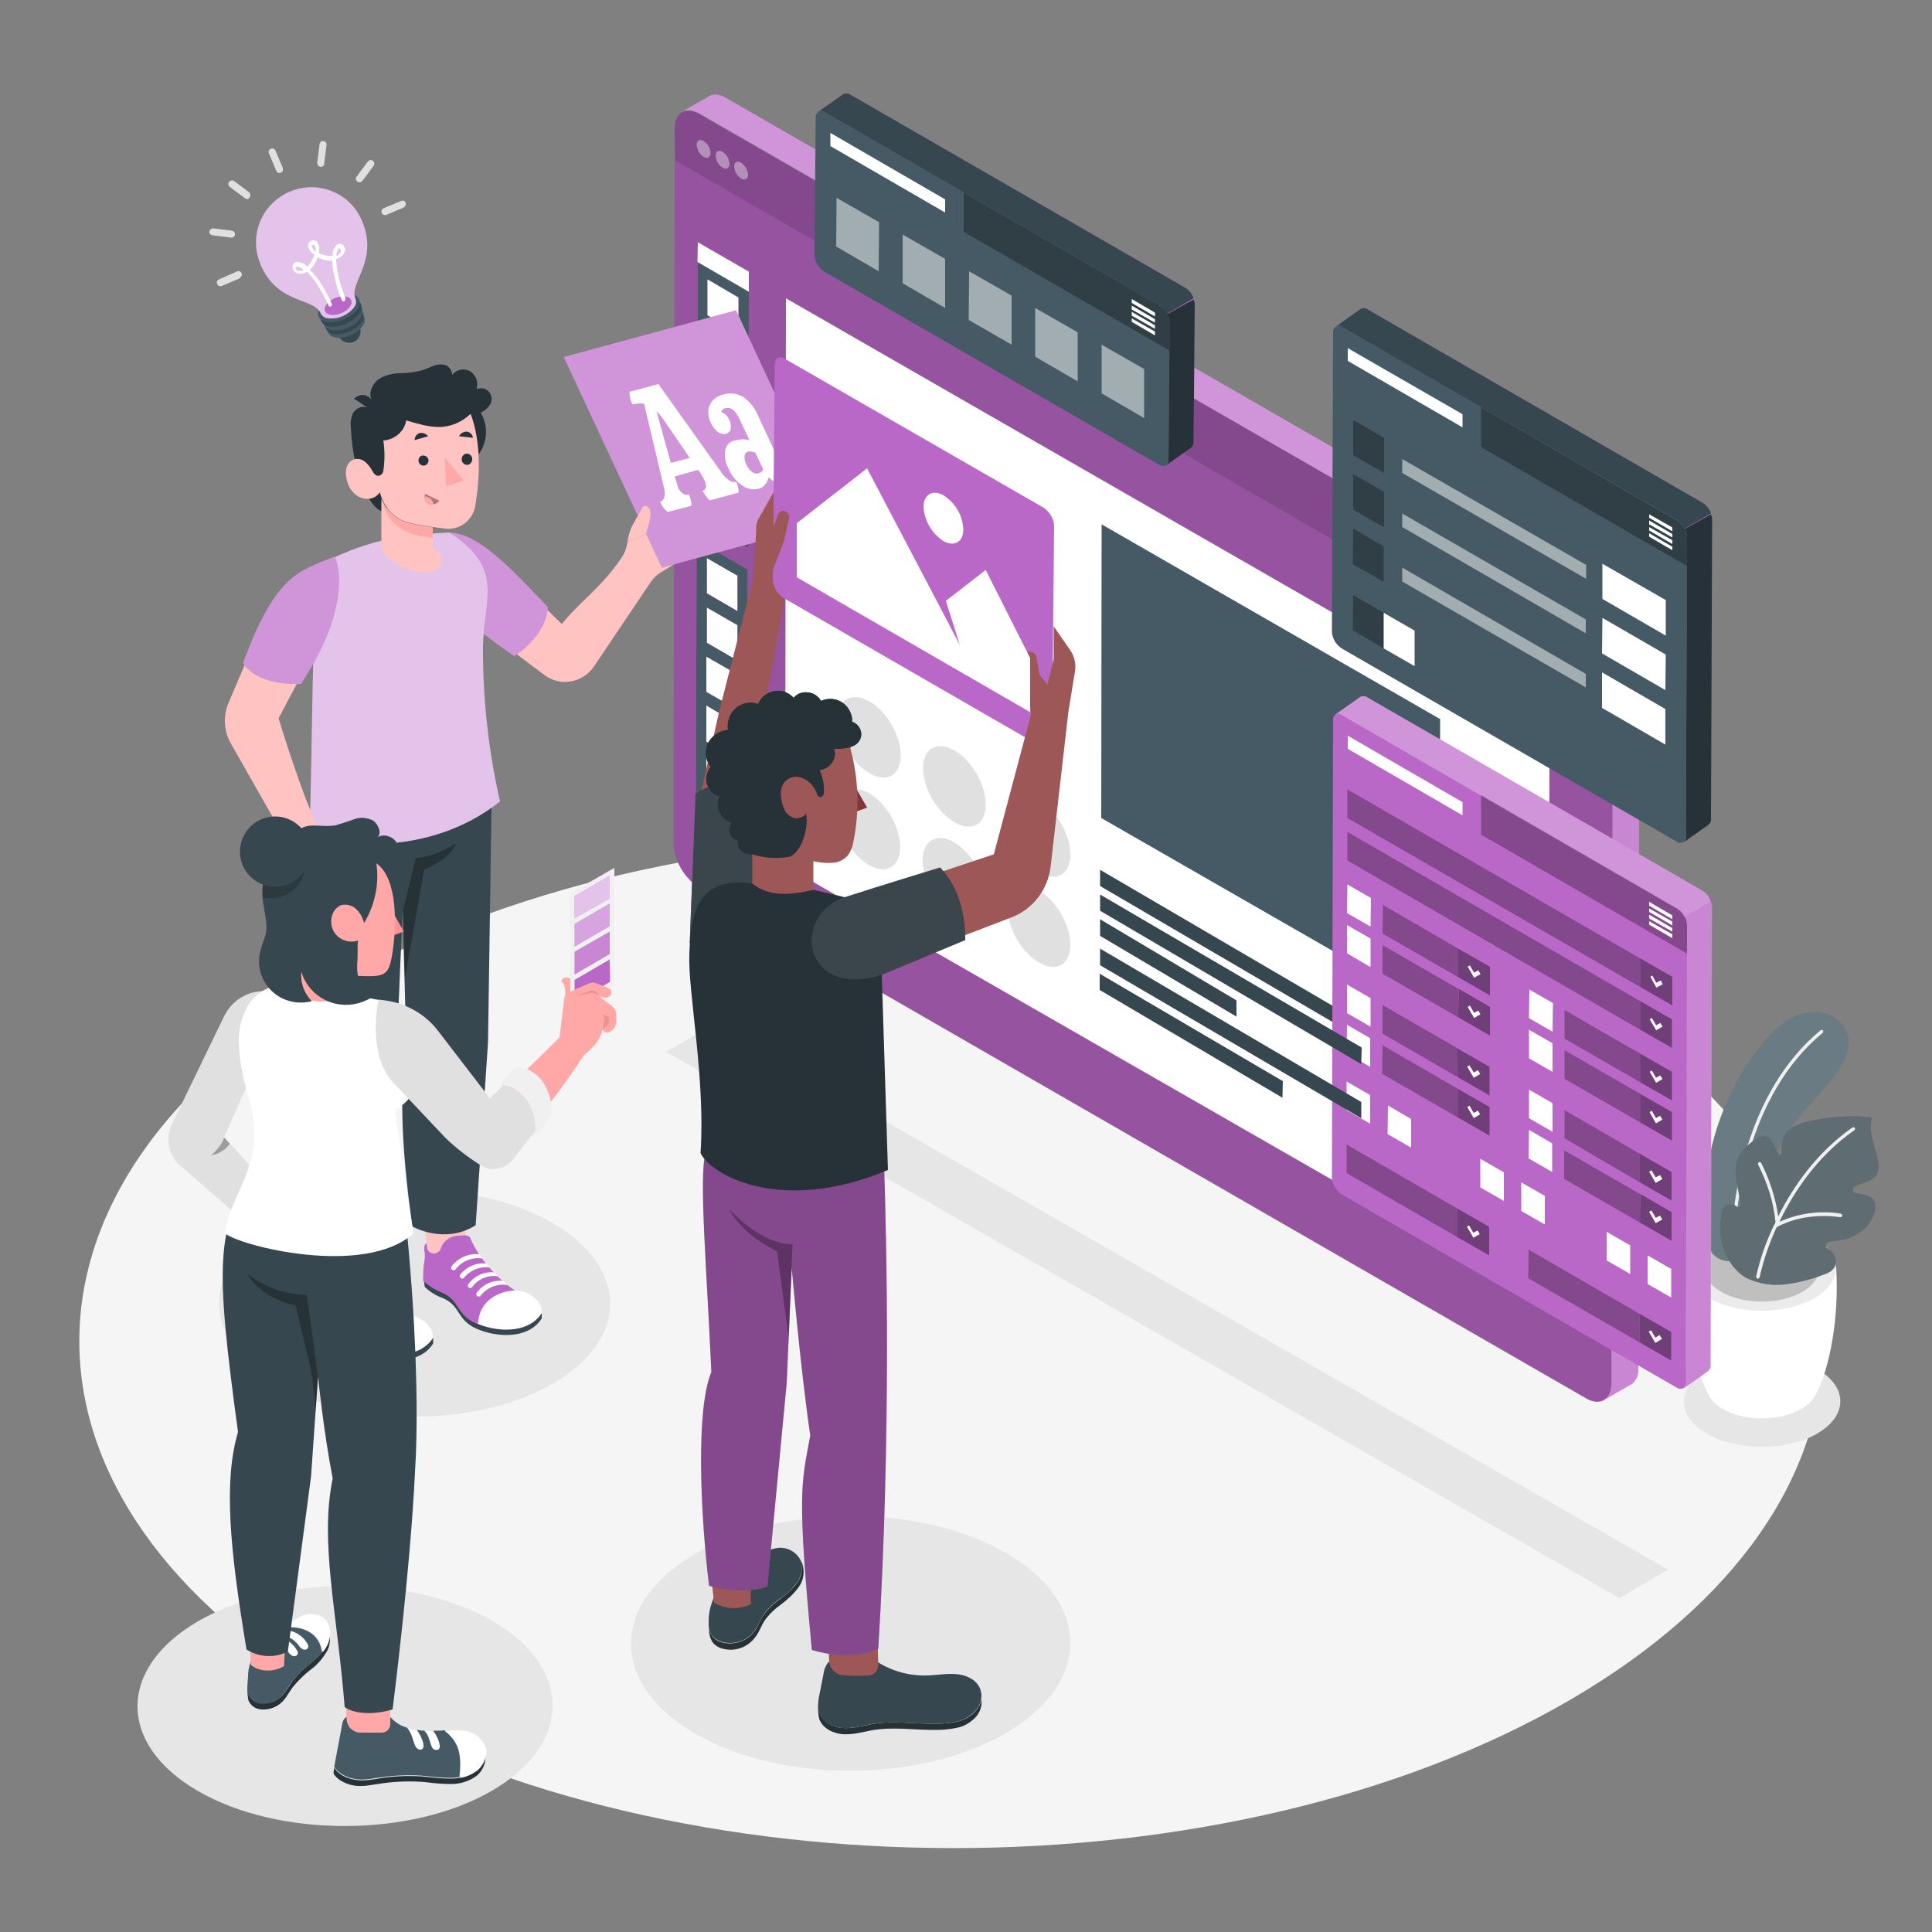 <?xml version="1.0" encoding="utf-8"?>
<!-- Generator: Adobe Illustrator 23.0.5, SVG Export Plug-In . SVG Version: 6.00 Build 0)  -->
<svg version="1.1" id="Capa_1" xmlns="http://www.w3.org/2000/svg" xmlns:xlink="http://www.w3.org/1999/xlink" x="0px" y="0px"
	 viewBox="0 0 500 500" style="enable-background:new 0 0 500 500;" xml:space="preserve">
<rect x="0" y="0" width="500" height="500" fill="#808080" stroke="none"/>
<style type="text/css">
	.st0{fill:#F5F5F5;}
	.st1{fill:#E6E6E6;}
	.st2{fill:#37474F;}
	.st3{fill:#455A64;}
	.st4{fill:#BA68C8;}
	.st5{opacity:0.6;}
	.st6{fill:#FFFFFF;}
	.st7{fill:#E0E0E0;}
	.st8{fill:#EBEBEB;}
	.st9{opacity:0.15;}
	.st10{opacity:0.2;fill:#FFFFFF;enable-background:new    ;}
	.st11{fill:#F0F0F0;}
	.st12{opacity:0.2;enable-background:new    ;}
	.st13{opacity:0.3;fill:#FFFFFF;enable-background:new    ;}
	.st14{opacity:0.3;enable-background:new    ;}
	.st15{opacity:0.39;}
	.st16{opacity:0.3;}
	.st17{opacity:0.5;}
	.st18{fill:#263238;}
	.st19{fill:none;}
	.st20{opacity:0.4;enable-background:new    ;}
	.st21{fill:#FFC3C2;}
	.st22{opacity:0.6;fill:#FFFFFF;enable-background:new    ;}
	.st23{fill:#FFA8A7;}
	.st24{opacity:0.4;}
	.st25{opacity:0.2;}
	.st26{fill:#FF9192;}
	.st27{fill:#F28F8F;}
	.st28{fill:#9C5756;}
	.st29{opacity:0.1;fill:#FFFFFF;enable-background:new    ;}
	.st30{fill:#803837;}
</style>
<g id="freepik--Floor--inject-2">
	<path class="st0" d="M405.2,255.1c-88.4-51-231.3-51-319.1,0s-87.4,133.8,1,184.9s231.3,51,319.1,0S493.6,306.1,405.2,255.1z"/>
</g>
<g id="freepik--Shadows--inject-2">
	<path class="st1" d="M441.8,354.4c7.9-4.6,20.7-4.6,28.6,0s7.8,12-0.1,16.6s-20.7,4.6-28.6,0S433.8,359,441.8,354.4z"/>
	<path class="st1" d="M51.4,419.5c21-12.1,55.1-12.1,76,0s20.8,31.9-0.2,44s-55.1,12.1-76,0S30.4,431.6,51.4,419.5z"/>
	<path class="st1" d="M143,316.5c-19.8-11.5-51.9-11.5-71.6,0s-19.6,30,0.2,41.5s51.9,11.5,71.6,0S162.8,328,143,316.5z"/>
	<path class="st1" d="M180.1,402c22.3-12.9,58.3-12.9,80.4,0s22,33.7-0.3,46.6s-58.3,12.9-80.4,0S157.8,414.9,180.1,402z"/>
	<polygon class="st1" points="172.4,272.2 419.1,413.6 431.7,406.2 185,264.9 	"/>
</g>
<g id="freepik--light-bulb--inject-2">
	<g id="freepik--freepik--light-bulb--inject-77--inject-2">
		<g id="freepik--freepik--Idea--inject-77--inject-2">
			<g id="freepik--freepik--light--inject-77--inject-2">
				<path class="st2" d="M93.1,84.6c0.6,1.5-0.1,3.3-1.6,3.9c-1.5,0.6-3.3-0.1-3.9-1.6c-0.6-1.5,0.1-3.3,1.6-3.9
					C90.7,82.3,92.5,83.1,93.1,84.6C93.1,84.6,93.1,84.6,93.1,84.6L93.1,84.6z"/>
				<path class="st3" d="M87.1,87.4c-2.3-0.3-3-2-1.6-3.8c1.6-1.9,4.1-3,6.6-2.8c2.3,0.3,3,2,1.6,3.8C92.1,86.5,89.6,87.6,87.1,87.4
					z"/>
				<path class="st2" d="M86.6,86.5c-2.3-0.3-3.1-2.1-1.7-4c1.7-2,4.2-3.1,6.8-2.9c2.3,0.3,3.1,2.1,1.7,4
					C91.7,85.6,89.2,86.7,86.6,86.5z"/>
				<path class="st3" d="M86.1,85.5c-2.4-0.3-3.2-2.1-1.7-4c1.7-2.1,4.3-3.2,7-3c2.4,0.3,3.2,2.1,1.7,4.1
					C91.4,84.6,88.7,85.7,86.1,85.5z"/>
				<path class="st2" d="M85.5,84.5c-2.5-0.3-3.3-2.2-1.8-4.2c1.8-2.1,4.5-3.3,7.3-3.1c2.5,0.3,3.3,2.2,1.8,4.2
					C91,83.5,88.3,84.7,85.5,84.5z"/>
				<path class="st3" d="M84.9,83.4c-2.6-0.3-3.4-2.2-1.8-4.3c1.8-2.2,4.6-3.3,7.4-3.1c2.5,0.3,3.4,2.2,1.8,4.3
					C90.5,82.4,87.7,83.6,84.9,83.4z"/>
				<path class="st4" d="M75,49.6c-7.3,3.1-10.7,11.4-7.6,18.7v0.1c4.4,10.5,13.8,8.5,15.6,12.7c0.4,0.8,1.2,1.3,2.1,1.3
					c2.5,0.2,4.8-0.8,6.4-2.7c0.6-0.7,0.8-1.6,0.5-2.4l0,0c-1.8-4.2,6.1-9.6,1.7-20.1C90.7,49.9,82.3,46.5,75,49.6
					C75,49.6,75,49.6,75,49.6L75,49.6z"/>
				<g class="st5">
					<path class="st6" d="M75,49.6c-7.3,3.1-10.7,11.4-7.6,18.7v0.1c4.4,10.5,13.8,8.5,15.6,12.7c0.4,0.8,1.2,1.3,2.1,1.3
						c2.5,0.2,4.8-0.8,6.4-2.7c0.6-0.7,0.8-1.6,0.5-2.4l0,0c-1.8-4.2,6.1-9.6,1.7-20.1C90.7,49.9,82.3,46.5,75,49.6
						C75,49.6,75,49.6,75,49.6L75,49.6z"/>
				</g>
				<path class="st4" d="M85.7,81.5c-1.6-0.2-2.2-1.4-1.2-2.8c1.2-1.4,3-2.1,4.8-2c1.6,0.2,2.2,1.4,1.2,2.8
					C89.3,80.9,87.5,81.6,85.7,81.5z"/>
				<path class="st6" d="M89.1,78c-0.2,0.1-0.5,0-0.6-0.2c-1.1-2.5-1.8-5.2-2.3-7.9c-0.1-0.8-0.2-1.6-0.2-2.4c-0.5,0-0.9,0-1.4-0.1
					c-0.8-0.1-1.6-0.4-2.4-0.8c-0.3,0.8-0.6,1.5-1.1,2.2c-0.3,0.4-0.6,0.7-0.9,1c0.6,0.6,1.1,1.2,1.6,1.8c1.7,2.2,3,4.6,4.1,7.1
					c0.1,0.2,0,0.5-0.3,0.6c0,0,0,0,0,0c-0.3,0.1-0.5,0-0.6-0.3c-1.1-2.4-2.4-4.8-4-6.9c-0.5-0.6-1-1.2-1.5-1.8
					c-0.8,0.6-1.9,0.7-2.8,0.3c-0.7-0.3-1.1-1-1-1.8c0.1-0.5,0.5-0.9,1-1c1.1,0,2.1,0.4,2.8,1.2c0.3-0.3,0.6-0.6,0.8-0.9
					c0.5-0.7,0.8-1.4,1.1-2.2c-0.9-0.5-1.5-1.3-1.7-2.2c-0.1-0.8,0.5-1.4,1.3-1.5c0.4,0,0.9,0.1,1.1,0.5c0.5,0.8,0.7,1.8,0.4,2.8
					c0.7,0.4,1.5,0.6,2.3,0.7c0.4,0,0.8,0,1.3,0c-0.1-1.1,0.3-2.1,1.1-2.9c0.4-0.3,1-0.3,1.4,0c0.6,0.4,0.9,1.2,0.6,1.9
					c-0.4,0.9-1.2,1.6-2.2,1.8c0,0.8,0.1,1.6,0.2,2.4c0.4,2.6,1.2,5.2,2.2,7.7C89.4,77.5,89.3,77.8,89.1,78L89.1,78z M76.7,69
					c-0.1,0.1-0.2,0.2-0.2,0.3c-0.1,0.4,0.3,0.6,0.4,0.7c0.5,0.2,1.1,0.1,1.6-0.1C78.1,69.3,77.5,69,76.7,69L76.7,69z M87,66.3
					c0.5-0.2,1-0.6,1.2-1.1c0-0.1,0.2-0.6-0.2-0.8c-0.1-0.1-0.3-0.1-0.4,0C87.4,64.6,87.1,65.2,87,66.3z M80.9,63.4
					c-0.2,0-0.3,0.2-0.2,0.4l0,0c0.2,0.5,0.5,1,1,1.3c0.1-0.6,0-1.1-0.3-1.6C81.3,63.4,81.1,63.3,80.9,63.4L80.9,63.4z"/>
			</g>
			<path class="st7" d="M72.9,44.6c-0.1,0.1-0.1,0.1-0.2,0.1c-0.5,0.2-1,0-1.2-0.5l-1.9-4.5c-0.2-0.5,0-1,0.5-1.2l0,0
				c0.5-0.2,1,0,1.2,0.5l1.9,4.5C73.3,43.9,73.2,44.3,72.9,44.6z"/>
			<path class="st7" d="M64.5,51.3c-0.3,0.3-0.8,0.3-1.1,0l-3.9-2.9C59,48,59,47.4,59.3,47c0.3-0.3,0.8-0.4,1.2-0.2l3.9,2.9
				c0.4,0.3,0.5,0.9,0.2,1.3C64.6,51.1,64.6,51.2,64.5,51.3z"/>
			<path class="st7" d="M60.5,61.3c-0.2,0.2-0.4,0.2-0.7,0.2L55,60.9c-0.5-0.1-0.9-0.5-0.8-1c0.1-0.5,0.5-0.8,1-0.8l4.8,0.6
				c0.5,0.1,0.9,0.5,0.8,1C60.8,60.9,60.7,61.1,60.5,61.3z"/>
			<path class="st7" d="M62.1,71.9c0,0.1-0.1,0.1-0.2,0.2L57.4,74c-0.5,0.2-1,0-1.2-0.5c0,0,0,0,0,0l0,0c-0.2-0.5,0-1,0.5-1.2l0,0
				l4.5-2c0.5-0.3,1-0.1,1.3,0.3C62.7,71.1,62.5,71.6,62.1,71.9L62.1,71.9z"/>
			<path class="st7" d="M104.7,53.5c-0.1,0.1-0.1,0.1-0.2,0.2l-4.5,1.9c-0.5,0.2-1,0-1.2-0.5c-0.2-0.5,0-1,0.5-1.2c0,0,0,0,0,0
				l4.5-1.9c0.5-0.2,1,0,1.2,0.5c0,0,0,0,0,0C105.1,52.8,105,53.2,104.7,53.5L104.7,53.5z"/>
			<path class="st7" d="M93.6,47c-0.4,0.3-1,0.2-1.3-0.2c-0.3-0.3-0.3-0.8,0-1.1l2.9-3.9c0.3-0.4,0.9-0.5,1.3-0.2c0,0,0,0,0,0l0,0
				c0.4,0.3,0.5,0.9,0.2,1.3l0,0l-2.9,3.9C93.7,46.9,93.6,46.9,93.6,47z"/>
			<path class="st7" d="M83.6,43c-0.4,0.3-1,0.2-1.3-0.2c-0.1-0.2-0.2-0.4-0.2-0.7l0.6-4.8c0.1-0.5,0.5-0.9,1-0.8s0.9,0.5,0.8,1l0,0
				l-0.6,4.8C83.9,42.6,83.8,42.9,83.6,43z"/>
		</g>
	</g>
</g>
<g id="freepik--Plant--inject-2">
	<path class="st6" d="M436.8,328.1l19.2,0.6l19.2-0.6c0.8,13-1.7,26.1-5.2,32.6l0,0c-0.8,1.7-2.1,3-3.8,3.9
		c-5.7,3.3-14.8,3.3-20.4,0c-1.7-0.9-3-2.3-3.8-4C438.5,354.1,436,341,436.8,328.1z"/>
	<path class="st8" d="M442.5,320.3c-7.5,4.3-7.6,11.4-0.1,15.7s19.6,4.3,27.1,0s7.5-11.4,0.1-15.7S450,315.9,442.5,320.3z"/>
	<path class="st7" d="M445.5,322c-5.9,3.4-5.9,8.9-0.1,12.3s15.3,3.4,21.1,0s5.9-8.9,0.1-12.3S451.3,318.6,445.5,322z"/>
	<g class="st9">
		<path d="M445.5,322c-5.9,3.4-5.9,8.9-0.1,12.3s15.3,3.4,21.1,0s5.9-8.9,0.1-12.3S451.3,318.6,445.5,322z"/>
	</g>
	<path class="st3" d="M465.8,288.9c3.1-3.9,6.7-7.4,9.6-11.4c2-2.8,3.6-6.2,2.8-9.5c-0.9-3.1-3.5-5.4-6.7-5.9c-3.1-0.5-6.4,0.2-9,2
		c-2.6,1.8-4.9,3.9-6.8,6.5c-10.8,13.7-15.9,31-14.3,48.3c0.2,2,0.5,4,1.8,5.5c1.4,1.7,3.6,2.3,5.7,1.8c5.2-1.5,4.5-8.6,5.4-12.8
		c1.2-5.7,3.2-11.2,6-16.3C461.9,294.2,463.7,291.5,465.8,288.9z"/>
	<path class="st10" d="M465.8,288.9c3.1-3.9,6.7-7.4,9.6-11.4c2-2.8,3.6-6.2,2.8-9.5c-0.9-3.1-3.5-5.4-6.7-5.9c-3.1-0.5-6.4,0.2-9,2
		c-2.6,1.8-4.9,3.9-6.8,6.5c-10.8,13.7-15.9,31-14.3,48.3c0.2,2,0.5,4,1.8,5.5c1.4,1.7,3.6,2.3,5.7,1.8c5.2-1.5,4.5-8.6,5.4-12.8
		c1.2-5.7,3.2-11.2,6-16.3C461.9,294.2,463.7,291.5,465.8,288.9z"/>
	<path class="st11" d="M448.5,321c0.2,0,0.4-0.2,0.4-0.4c0.4-8.4,3.1-37,22.8-53.3c0.2-0.2,0.2-0.4,0.1-0.6
		c-0.2-0.2-0.4-0.2-0.6-0.1c0,0,0,0,0,0c-20,16.5-22.8,45.4-23.1,53.9c0,0.2,0.2,0.5,0.4,0.5c0,0,0,0,0,0H448.5z"/>
	<path class="st3" d="M445.7,321.9c0.6,3.3,3.4,7.4,6.4,8.9c3,1.4,6.4,2,9.7,1.6c3.4-0.4,6.7-1.2,9.8-2.4c1.6-0.5,3.3-1.3,3.5-3.2
		c0.1-1-0.3-2-1.1-2.8c-0.3-0.3-0.6-0.6-1-0.9c-0.5-0.3-0.6-0.9-0.2-1.4c0.2-0.3,0.5-0.4,0.8-0.4c0.9-0.1,1.9-0.2,2.8-0.4
		c2.2-0.3,4.2-1.3,5.9-2.7c1.2-1.1,2.2-2.5,2.7-4c0.5-1.3,0.6-3-0.4-4c-0.6-0.5-1.4-0.8-2.2-1c-0.7-0.2-1.4-0.3-2.1-0.4
		c-0.5-0.1-0.9-0.5-0.8-1c0-0.3,0.3-0.6,0.6-0.8l3-1.2c0.9-0.3,1.6-0.8,2.3-1.4c0.8-1.2,1-2.7,0.6-4.1c-0.4-1.9-1-3.7-1.4-5.5
		c-0.5-1.8-0.6-3.8-0.2-5.6c-5.6-0.6-11.2-0.2-16.7,1.1c-1.6,0.3-3.2,1-4.5,2c-1.9,1.5-2.3,3.7-2.1,6.1c0,0.2-0.2,0.4-0.4,0.5
		c-0.2,0-0.3-0.1-0.4-0.2l-1.9-3.5c-0.6-1.1-1.9-1.5-3-0.9c-1.7,0.8-3.1,2-4.3,3.4c-1.3,1.5-2,3.5-1.9,5.6c0.2,2.8,0.7,5.5,1.4,8.2
		c0.1,0.4-0.1,0.8-0.5,0.9c-0.2,0.1-0.5,0-0.6-0.1l-0.1-0.1c-0.5-0.4-1.1-0.6-1.8-0.5c-1.7,0.2-2.1,1.9-2.2,3.4
		C445,317.4,445.2,319.6,445.7,321.9z"/>
	<path class="st12" d="M445.7,321.9c0.6,3.3,3.4,7.4,6.4,8.9c3,1.4,6.4,2,9.7,1.6c3.4-0.4,6.7-1.2,9.8-2.4c1.6-0.5,3.3-1.3,3.5-3.2
		c0.1-1-0.3-2-1.1-2.8c-0.3-0.3-0.6-0.6-1-0.9c-0.5-0.3-0.6-0.9-0.2-1.4c0.2-0.3,0.5-0.4,0.8-0.4c0.9-0.1,1.9-0.2,2.8-0.4
		c2.2-0.3,4.2-1.3,5.9-2.7c1.2-1.1,2.2-2.5,2.7-4c0.5-1.3,0.6-3-0.4-4c-0.6-0.5-1.4-0.8-2.2-1c-0.7-0.2-1.4-0.3-2.1-0.4
		c-0.5-0.1-0.9-0.5-0.8-1c0-0.3,0.3-0.6,0.6-0.8l3-1.2c0.9-0.3,1.6-0.8,2.3-1.4c0.8-1.2,1-2.7,0.6-4.1c-0.4-1.9-1-3.7-1.4-5.5
		c-0.5-1.8-0.6-3.8-0.2-5.6c-5.6-0.6-11.2-0.2-16.7,1.1c-1.6,0.3-3.2,1-4.5,2c-1.9,1.5-2.3,3.7-2.1,6.1c0,0.2-0.2,0.4-0.4,0.5
		c-0.2,0-0.3-0.1-0.4-0.2l-1.9-3.5c-0.6-1.1-1.9-1.5-3-0.9c-1.7,0.8-3.1,2-4.3,3.4c-1.3,1.5-2,3.5-1.9,5.6c0.2,2.8,0.7,5.5,1.4,8.2
		c0.1,0.4-0.1,0.8-0.5,0.9c-0.2,0.1-0.5,0-0.6-0.1l-0.1-0.1c-0.5-0.4-1.1-0.6-1.8-0.5c-1.7,0.2-2.1,1.9-2.2,3.4
		C445,317.4,445.2,319.6,445.7,321.9z"/>
	<path class="st10" d="M445.7,321.9c0.6,3.3,3.4,7.4,6.4,8.9c3,1.4,6.4,2,9.7,1.6c3.4-0.4,6.7-1.2,9.8-2.4c1.6-0.5,3.3-1.3,3.5-3.2
		c0.1-1-0.3-2-1.1-2.8c-0.3-0.3-0.6-0.6-1-0.9c-0.5-0.3-0.6-0.9-0.2-1.4c0.2-0.3,0.5-0.4,0.8-0.4c0.9-0.1,1.9-0.2,2.8-0.4
		c2.2-0.3,4.2-1.3,5.9-2.7c1.2-1.1,2.2-2.5,2.7-4c0.5-1.3,0.6-3-0.4-4c-0.6-0.5-1.4-0.8-2.2-1c-0.7-0.2-1.4-0.3-2.1-0.4
		c-0.5-0.1-0.9-0.5-0.8-1c0-0.3,0.3-0.6,0.6-0.8l3-1.2c0.9-0.3,1.6-0.8,2.3-1.4c0.8-1.2,1-2.7,0.6-4.1c-0.4-1.9-1-3.7-1.4-5.5
		c-0.5-1.8-0.6-3.8-0.2-5.6c-5.6-0.6-11.2-0.2-16.7,1.1c-1.6,0.3-3.2,1-4.5,2c-1.9,1.5-2.3,3.7-2.1,6.1c0,0.2-0.2,0.4-0.4,0.5
		c-0.2,0-0.3-0.1-0.4-0.2l-1.9-3.5c-0.6-1.1-1.9-1.5-3-0.9c-1.7,0.8-3.1,2-4.3,3.4c-1.3,1.5-2,3.5-1.9,5.6c0.2,2.8,0.7,5.5,1.4,8.2
		c0.1,0.4-0.1,0.8-0.5,0.9c-0.2,0.1-0.5,0-0.6-0.1l-0.1-0.1c-0.5-0.4-1.1-0.6-1.8-0.5c-1.7,0.2-2.1,1.9-2.2,3.4
		C445,317.4,445.2,319.6,445.7,321.9z"/>
	<path class="st11" d="M454.5,330.3c1-4.5,2.5-8.8,4.5-13c0-0.1,0.1-0.3,0.2-0.3c0.1-0.2,0.2-0.5,0.3-0.7
		c-0.5-5.2-2.1-10.2-4.5-14.9c-0.1-0.2,0-0.5,0.2-0.6c0.2-0.1,0.5,0,0.6,0.2c2.2,4.3,3.7,9,4.4,13.8c3.8-7.6,9.9-16.5,19.2-23
		c0.2-0.1,0.5-0.1,0.6,0.1c0,0,0,0,0,0c0.1,0.2,0.1,0.5-0.1,0.6c0,0,0,0,0,0c-9.6,6.7-15.7,16-19.4,23.7c5-2.2,10.5-3,15.9-2.1
		c0.2,0.1,0.4,0.3,0.4,0.5c0,0.2-0.2,0.3-0.4,0.4h-0.2c-0.1,0-8.8-1.6-16.4,2.6c-1.9,4.1-3.4,8.4-4.4,12.9c0,0.2-0.2,0.3-0.4,0.4
		c-0.1,0-0.1,0-0.2,0C454.6,330.8,454.5,330.5,454.5,330.3z"/>
</g>
<g id="freepik--Screen--inject-2">
	<path class="st4" d="M417,358.2l0.3-185.2c-0.2-4.6-2.6-8.7-6.5-11.2L181.1,29.4c-1.8-1-3.4-1.1-4.6-0.5l6.8-3.9l0,0
		c1.2-0.8,2.9-0.7,4.7,0.4l229.7,132.3c3.8,2.5,6.2,6.7,6.5,11.2L424,354.2c0.1,1.6-0.5,3.1-1.7,4l0,0l-0.4,0.2l-6.7,3.9
		C416.3,361.7,417,360.2,417,358.2z"/>
	<path class="st13" d="M183.3,25L183.3,25c1.2-0.8,2.9-0.7,4.7,0.4l229.7,132.3c2.1,1.3,3.9,3.3,5,5.5l-7,4c-1.1-2.3-2.8-4.2-5-5.5
		L181.1,29.4c-1.8-1-3.4-1.1-4.6-0.5L183.3,25z"/>
	<path class="st10" d="M424.3,168.9L424,354.2c0.1,1.6-0.5,3.1-1.7,4l0,0l-0.4,0.2l-6.7,3.9c1.1-0.7,1.9-2.1,1.9-4.1l0.3-185.2
		c0-2-0.6-3.9-1.5-5.7l7-4C423.7,165,424.2,167,424.3,168.9z"/>
	<path class="st4" d="M417.3,181.4L417,358.2c0,2-0.7,3.5-1.9,4.1l-0.1,0.1h0c-1.2,0.6-2.8,0.5-4.5-0.5L180.8,229.6
		c-3.8-2.5-6.2-6.7-6.5-11.2l0.3-177.1L417.3,181.4z"/>
	<path class="st12" d="M417.3,181.4L417,358.2c0,2-0.7,3.5-1.9,4.1l-0.1,0.1h0c-1.2,0.6-2.8,0.5-4.5-0.5L180.8,229.6
		c-3.8-2.5-6.2-6.7-6.5-11.2l0.3-177.1L417.3,181.4z"/>
	<polygon class="st6" points="203.2,224.1 203.4,77.2 401,190.8 400.8,337.5 	"/>
	<polygon class="st3" points="285,211.7 285.1,135.7 372.7,186.1 372.6,262 	"/>
	<path class="st4" d="M174.6,33.2c0-2,0.7-3.5,1.9-4.1l0,0l0,0c1.2-0.7,2.8-0.5,4.6,0.5l229.8,132.2c3.8,2.5,6.3,6.7,6.5,11.3v8.4
		l-242.7-140L174.6,33.2z"/>
	<path class="st14" d="M174.6,33.2c0-2,0.7-3.5,1.9-4.1l0,0l0,0c1.2-0.7,2.8-0.5,4.6,0.5l229.8,132.2c3.8,2.5,6.3,6.7,6.5,11.3v8.4
		l-242.7-140L174.6,33.2z"/>
	<g class="st15">
		<path class="st6" d="M191.8,42.1c-1-0.6-1.8-0.1-1.8,1c0.1,1.2,0.7,2.4,1.8,3.1c1,0.6,1.8,0.1,1.8-1
			C193.5,43.9,192.8,42.8,191.8,42.1z"/>
		<path class="st6" d="M187,39.3c-1-0.6-1.8-0.1-1.8,1c0.1,1.2,0.7,2.4,1.8,3.1c1,0.6,1.8,0.1,1.8-1C188.7,41.1,188.1,40,187,39.3z"
			/>
		<path class="st6" d="M182.1,36.5c-1-0.6-1.8-0.1-1.8,1c0.1,1.2,0.7,2.4,1.8,3.1c1,0.6,1.8,0.1,1.8-1
			C183.8,38.3,183.2,37.2,182.1,36.5z"/>
	</g>
	<polygon class="st6" points="191.1,102.5 191.1,111.7 191.1,102.5 	"/>
	<polygon class="st6" points="191,115.3 183,110.6 183,110.6 191,115.3 191,124.5 191,124.5 	"/>
	<polygon class="st6" points="183,123.4 183,123.4 191,128 191,128 	"/>
	<polygon class="st6" points="182.8,169.9 182.8,169.9 190.9,174.5 190.9,174.5 	"/>
	<polygon class="st6" points="183.1,81.6 191.1,86.2 183.1,81.6 	"/>
	<polygon class="st6" points="186.5,87.1 191.1,89.7 191.1,99 191.1,89.7 	"/>
	<polygon class="st6" points="183.1,94.3 191.1,99 183.1,94.3 	"/>
	<polygon class="st6" points="183,107.1 191.1,111.7 183,107.1 	"/>
	<polygon class="st6" points="186.2,184.6 190.8,187.3 190.8,196.5 190.8,196.5 190.8,187.3 	"/>
	<polygon class="st6" points="182.9,144.3 182.9,144.3 190.9,148.9 190.9,148.9 	"/>
	<polygon class="st6" points="182.9,157.1 182.9,157.1 190.9,161.7 190.9,161.7 	"/>
	<polygon class="st6" points="183.1,97.9 191.1,102.5 191.1,111.7 183,107.1 	"/>
	<polygon class="st6" points="191,124.5 183,119.9 183,110.6 191,115.3 	"/>
	<polygon class="st6" points="182.9,157.1 190.9,161.7 190.9,171 182.9,166.3 	"/>
	<polygon class="st6" points="190.9,183.7 182.8,179.1 182.8,169.9 190.9,174.5 	"/>
	<polygon class="st6" points="182.9,144.3 190.9,148.9 190.9,158.2 182.9,153.5 	"/>
	<path class="st4" d="M180.1,206.1l13.2,7.6l0.2-66.3l-13.2-7.6L180.1,206.1z M182.8,169.9l8,4.6l0,0v9.2l-8-4.6V169.9z
		 M190.9,158.2l-8-4.6v-9.2l0,0l8,4.6l0,0V158.2z M190.9,171l-8-4.6v-9.2l0,0l8,4.6l0,0V171z M190.8,196.5L190.8,196.5l-8-4.6v-9.2
		l3.4,2l4.6,2.7L190.8,196.5L190.8,196.5z M182.8,204.6v-9.2l8,4.6v9.2L182.8,204.6z"/>
	<path class="st4" d="M180.4,134.1l13.2,7.6l0.2-66.3l-13.2-7.6L180.4,134.1z M191.1,86.2l-8-4.6l0,0v-9.2l8,4.6V86.2z M191.1,99
		l-8-4.6l0,0v-9.2l3.4,2l4.6,2.7L191.1,99z M191.1,111.7l-8-4.6l0,0v-9.2l8,4.6l0,0V111.7z M191.1,124.5L191.1,124.5l-8-4.6v-9.2
		l0,0l8,4.6V124.5z M191.1,137.3l-8-4.6v-9.2l0,0l8,4.6l0,0V137.3z"/>
	<path class="st3" d="M180.1,206.1l13.2,7.6l0.2-66.3l-13.2-7.6L180.1,206.1z M182.8,169.9l8,4.6l0,0v9.2l-8-4.6V169.9z
		 M190.9,158.2l-8-4.6v-9.2l0,0l8,4.6l0,0V158.2z M190.9,171l-8-4.6v-9.2l0,0l8,4.6l0,0V171z M190.8,196.5L190.8,196.5l-8-4.6v-9.2
		l3.4,2l4.6,2.7L190.8,196.5L190.8,196.5z M182.8,204.6v-9.2l8,4.6v9.2L182.8,204.6z"/>
	<path class="st3" d="M180.4,134.1l13.2,7.6l0.2-66.3l-13.2-7.6L180.4,134.1z M191.1,86.2l-8-4.6l0,0v-9.2l8,4.6V86.2z M191.1,99
		l-8-4.6l0,0v-9.2l3.4,2l4.6,2.7L191.1,99z M191.1,111.7l-8-4.6l0,0v-9.2l8,4.6l0,0V111.7z M191.1,124.5L191.1,124.5l-8-4.6v-9.2
		l0,0l8,4.6V124.5z M191.1,137.3l-8-4.6v-9.2l0,0l8,4.6l0,0V137.3z"/>
	<polygon class="st6" points="183.1,94.3 183.1,85.1 186.5,87.1 191.1,89.7 191.1,99 183.1,94.3 	"/>
	<polygon class="st6" points="180.5,67.8 180.6,62.7 193.8,70.3 193.8,75.5 180.5,67.8 	"/>
	<polygon class="st6" points="183.1,81.6 183.1,72.3 191.1,77 191.1,86.2 183.1,81.6 	"/>
	<polygon class="st6" points="183,123.4 183,123.4 191,128.1 191,128.1 191,137.3 182.9,132.6 	"/>
	<polygon class="st6" points="182.8,191.9 182.8,182.6 186.2,184.6 190.8,187.3 190.8,196.5 190.8,196.5 	"/>
	<polygon class="st6" points="190.8,200 190.8,209.3 182.8,204.6 182.8,195.4 	"/>
	<polygon class="st2" points="352.4,264.7 352.4,268.9 284.7,229.3 284.7,225.1 	"/>
	
		<ellipse transform="matrix(0.865 -0.502 0.502 0.865 -77.293 142)" class="st7" cx="224.9" cy="214.4" rx="6.6" ry="11.4"/>
	<path class="st7" d="M225,181.5c4.5,2.6,8.1,8.8,8.1,14s-3.6,7.2-8.1,4.6s-8.1-8.8-8.1-14S220.5,179,225,181.5z"/>
	<path class="st7" d="M247,194.2c4.5,2.6,8.1,8.8,8.1,14s-3.6,7.2-8.1,4.6s-8.1-8.8-8.1-14S242.5,191.7,247,194.2z"/>
	<path class="st7" d="M268.9,230.5c4.5,2.6,8.1,8.8,8.1,14s-3.6,7.2-8.1,4.6s-8.1-8.8-8.1-14S264.4,227.9,268.9,230.5z"/>
	
		<ellipse transform="matrix(0.865 -0.502 0.502 0.865 -72.246 164.384)" class="st7" cx="268.9" cy="216.3" rx="6.6" ry="11.4"/>
	
		<ellipse transform="matrix(0.865 -0.502 0.502 0.865 -80.7 154.77)" class="st7" cx="246.9" cy="227.1" rx="6.6" ry="11.4"/>
	<path class="st4" d="M440.6,130.1l-86.6-50c-0.5-0.4-1.2-0.4-1.8-0.2l0,0l-6.5,4.6l0,0c0.6-0.3,1.2-0.2,1.7,0.2l86.7,50
		c1.4,1,2.3,2.5,2.4,4.2l-0.3,77.4c0.1,0.6-0.2,1.2-0.7,1.6l0,0l6.6-4.7l0,0c0.4-0.4,0.7-0.9,0.6-1.5l0.3-77.4
		C443,132.6,442.1,131,440.6,130.1z"/>
	<path class="st3" d="M436.3,216.4l0.3-77.4c-0.1-1.7-1-3.3-2.5-4.3l-86.7-50c-0.5-0.4-1.2-0.4-1.7-0.2c-0.5,0.4-0.8,1-0.7,1.6
		l-0.3,77.4c0.1,1.7,1,3.3,2.5,4.3l86.7,50c0.5,0.4,1.2,0.4,1.8,0.1C436,217.6,436.3,217,436.3,216.4z"/>
	<g class="st16">
		<polygon points="358.1,141.4 358.1,150.6 350.1,146 350.2,136.8 		"/>
	</g>
	<g class="st16">
		<polygon points="358.1,158.6 358.1,167.8 350.1,163.1 350.2,154 		"/>
	</g>
	<polygon class="st6" points="366.1,163.2 366.1,172.4 358.1,167.8 358.1,158.6 	"/>
	<g class="st17">
		<polygon class="st6" points="410.4,174.4 410.4,177.9 362.9,150.5 362.9,146.9 		"/>
	</g>
	<g class="st16">
		<polygon points="358.2,127.3 358.2,136.5 350.2,131.9 350.2,122.7 		"/>
	</g>
	<g class="st17">
		<polygon class="st6" points="410.5,146.2 410.5,149.8 362.9,122.4 362.9,118.8 		"/>
	</g>
	<g class="st17">
		<polygon class="st6" points="410.4,160.3 410.4,163.9 362.9,136.4 362.9,132.9 		"/>
	</g>
	<g class="st16">
		<polygon points="358.2,113.3 358.2,122.4 350.2,117.8 350.2,108.7 		"/>
	</g>
	<polygon class="st6" points="431.1,155.3 431.1,164.5 414.7,155 414.7,145.9 	"/>
	<polygon class="st6" points="431,183.5 431,192.7 414.6,183.2 414.6,174 	"/>
	<polygon class="st6" points="431.1,169.4 431,178.6 414.6,169.1 414.7,159.9 	"/>
	<g class="st16">
		<path d="M434.1,134.8c1.5,0.9,2.4,2.5,2.5,4.3v7.4l-53.3-30.8v-10.3L434.1,134.8z"/>
	</g>
	<polygon class="st6" points="378.5,107.2 348.8,90.1 348.8,93.4 378.5,110.6 	"/>
	<polygon class="st6" points="426.8,133.1 426.8,134 432.8,137.5 432.8,136.5 	"/>
	<polygon class="st6" points="426.8,138.9 432.8,142.4 432.8,141.5 426.8,138 	"/>
	<polygon class="st6" points="426.8,135.7 432.8,139.1 432.8,138.2 426.8,134.7 	"/>
	<polygon class="st6" points="426.8,137.3 432.8,140.8 432.8,139.8 426.8,136.4 	"/>
	<path class="st2" d="M440.6,130.1l-86.6-50c-0.5-0.4-1.2-0.4-1.8-0.2l0,0l-6.5,4.6l0,0c0.6-0.3,1.2-0.2,1.7,0.2l86.7,50
		c0.8,0.5,1.5,1.3,1.9,2.1l6.8-3.9C442.5,131.8,441.7,130.8,440.6,130.1z"/>
	<path class="st18" d="M436,136.9c0.4,0.7,0.6,1.4,0.6,2.2l-0.3,77.4c0.1,0.6-0.2,1.2-0.7,1.6l0,0l6.6-4.7l0,0
		c0.4-0.4,0.7-0.9,0.6-1.5l0.3-77.4c0-0.5-0.1-1-0.3-1.4L436,136.9z"/>
	<path class="st4" d="M306.8,74.5l-86.7-50c-0.5-0.4-1.2-0.4-1.8-0.2l0,0l-6.5,4.6l0,0c0.6-0.3,1.2-0.2,1.7,0.2l86.7,50
		c1.5,1,2.4,2.5,2.5,4.3l-0.3,35.4c0.1,0.6-0.2,1.2-0.7,1.6l0,0l6.6-4.7l0,0c0.4-0.4,0.7-0.9,0.6-1.5l0.3-35.4
		C309.1,77,308.2,75.4,306.8,74.5z"/>
	<path class="st3" d="M302.4,118.8l0.3-35.4c-0.1-1.7-1-3.3-2.5-4.3l-86.7-50c-0.5-0.4-1.2-0.4-1.7-0.2c-0.5,0.4-0.8,1-0.7,1.6
		L210.8,66c0.1,1.7,1,3.3,2.5,4.3l86.7,50c0.5,0.4,1.2,0.4,1.8,0.1C302.2,120,302.5,119.4,302.4,118.8z"/>
	<g class="st17">
		<polygon class="st6" points="227.5,57.5 227.4,70.2 216.4,63.8 216.5,51.2 		"/>
	</g>
	<g class="st17">
		<polygon class="st6" points="244.6,67 244.6,79.7 233.6,73.3 233.6,60.7 		"/>
	</g>
	<g class="st17">
		<polygon class="st6" points="261.8,76.5 261.8,89.2 250.7,82.8 250.8,70.2 		"/>
	</g>
	<g class="st17">
		<polygon class="st6" points="278.9,86 278.9,98.7 267.9,92.3 267.9,79.7 		"/>
	</g>
	<g class="st17">
		<polygon class="st6" points="296.1,95.5 296.1,108.2 285.1,101.8 285.1,89.2 		"/>
	</g>
	<g class="st16">
		<path d="M300.3,79.1c1.5,1,2.4,2.5,2.5,4.3v7.4L249.4,60V49.8L300.3,79.1z"/>
	</g>
	<polygon class="st6" points="244.6,51.6 214.9,34.4 214.9,37.8 244.6,55 	"/>
	<polygon class="st6" points="292.9,77.4 292.9,78.4 298.9,81.9 298.9,80.9 	"/>
	<polygon class="st6" points="292.9,83.3 298.9,86.8 298.9,85.8 292.9,82.4 	"/>
	<polygon class="st6" points="292.9,80.1 298.9,83.5 298.9,82.6 292.9,79.1 	"/>
	<polygon class="st6" points="292.9,81.7 298.9,85.1 298.9,84.2 292.9,80.7 	"/>
	<path class="st2" d="M306.8,74.5l-86.7-50c-0.5-0.4-1.2-0.4-1.8-0.2l0,0l-6.5,4.6l0,0c0.6-0.3,1.2-0.2,1.7,0.2l86.7,50
		c0.8,0.5,1.5,1.3,1.9,2.1l6.8-4C308.6,76.2,307.8,75.1,306.8,74.5z"/>
	<path class="st18" d="M302.1,81.3c0.4,0.7,0.6,1.4,0.6,2.2l-0.3,35.4c0.1,0.6-0.2,1.2-0.7,1.6l0,0l6.6-4.7l0,0
		c0.4-0.4,0.7-0.9,0.6-1.5l0.3-35.4c0-0.5-0.1-1-0.3-1.4L302.1,81.3z"/>
	<path class="st4" d="M440.6,230.5l-86.7-50c-0.5-0.4-1.2-0.4-1.8-0.2l0,0l-6.5,4.6l0,0c0.6-0.3,1.2-0.2,1.7,0.2l86.7,50.1
		c1.5,1,2.4,2.5,2.5,4.3l-0.3,118.4c0.1,0.6-0.2,1.2-0.7,1.6l0,0l6.6-4.7l0,0c0.4-0.4,0.7-0.9,0.6-1.5l0.3-118.4
		C443,233,442.1,231.4,440.6,230.5z"/>
	<path class="st4" d="M436.3,357.8l0.3-118.4c-0.1-1.7-1-3.3-2.5-4.3l-86.7-50.1c-0.5-0.4-1.2-0.4-1.7-0.2c-0.5,0.4-0.8,1-0.7,1.6
		l-0.3,118.4c0.1,1.7,1,3.3,2.5,4.3l86.7,50c0.5,0.4,1.2,0.4,1.8,0.1C436,359,436.3,358.4,436.3,357.8z"/>
	<g class="st16">
		<path d="M434.1,235.1c1.5,1,2.4,2.5,2.5,4.3v7.4L383.3,216v-10.3L434.1,235.1z"/>
	</g>
	<polygon class="st19" points="430.2,315.6 430.2,315.6 429.6,314.6 428.5,315.2 429.6,314.6 	"/>
	<polygon class="st19" points="430.2,289.7 430.2,289.7 429.6,288.7 428.5,289.3 429.6,288.7 	"/>
	<polygon class="st19" points="427.5,277 426.9,277.3 427.5,277 	"/>
	<polygon class="st19" points="381.4,278.9 379.7,276 380.3,275.7 379.7,276 381.4,278.9 	"/>
	<polygon class="st19" points="427.7,345 427.3,344.3 426.7,344.6 427.3,344.3 	"/>
	<polygon class="st19" points="428.5,315.2 427.4,313.3 426.8,313.6 427.4,313.3 	"/>
	<polygon class="st19" points="380.3,286.1 381.4,288 382.5,287.4 383.1,288.4 383.1,288.4 382.5,287.4 381.4,288 380.3,286.1 
		379.7,286.5 379.7,286.5 	"/>
	<rect x="380.1" y="260.1" class="st19" width="0" height="0.7"/>
	<polygon class="st19" points="383,319.4 383,319.4 382.4,318.4 381.3,319 382.4,318.4 	"/>
	<polygon class="st19" points="379.6,317.4 380.2,317.1 380.2,317.1 379.6,317.4 380.7,319.3 	"/>
	<polygon class="st19" points="429.5,345.5 430.1,346.5 429.5,345.5 428.4,346.2 428.4,346.2 	"/>
	<polygon class="st19" points="426.9,287.8 426.9,287.8 427.5,287.4 	"/>
	<polygon class="st19" points="429.7,264.7 428.6,265.3 429.7,264.7 	"/>
	<polygon class="st6" points="354.6,268.7 348.6,265.2 348.5,272.6 354.6,276.1 	"/>
	<polygon class="st6" points="354.7,258.3 348.6,254.8 348.6,262.2 354.7,265.7 	"/>
	<polygon class="st6" points="378.5,207.6 348.8,190.4 348.8,193.8 378.5,211 	"/>
	<polygon class="st6" points="430.3,265.7 429.7,264.7 428.6,265.3 427.5,263.4 426.9,263.7 428.6,266.6 	"/>
	<polygon class="st6" points="354.7,242.9 348.6,239.4 348.6,246.7 354.7,250.3 	"/>
	<polygon class="st6" points="354.8,232.4 348.7,228.9 348.6,236.3 354.7,239.8 	"/>
	<polygon class="st4" points="348.7,215.3 348.7,222.7 424.5,266.5 424.5,259.1 	"/>
	<path class="st4" d="M424.5,266.5l8.2,4.7v-7.4l-8.2-4.7V266.5z M427.5,263.4l1.1,1.9l1.1-0.6l0,0l0.6,1l-1.7,1l-1.7-2.9
		L427.5,263.4z"/>
	<polygon class="st4" points="348.7,204.3 348.7,211.7 424.6,255.5 424.6,248.1 	"/>
	<polygon class="st6" points="430.3,254.7 429.8,253.7 428.6,254.3 427.6,252.4 427,252.7 428.6,255.6 	"/>
	<path class="st4" d="M424.6,255.5l8.2,4.7v-7.4l-8.2-4.7V255.5z M427.6,252.4l1.1,1.9l1.1-0.6l0.6,1l-1.7,1l-1.6-2.9L427.6,252.4z"
		/>
	<polygon class="st6" points="383.2,252.1 382.6,251 381.5,251.7 380.4,249.8 379.8,250.1 381.5,253 	"/>
	<path class="st4" d="M385.6,257.6v-7.4l-8.2-4.7v7.4L385.6,257.6z M380.4,249.8l1.1,1.9l1.1-0.6l0.6,1l-1.7,1l-1.7-2.9L380.4,249.8
		z"/>
	<polygon class="st4" points="357.8,252 377.4,263.3 377.4,263.3 377.4,263.3 377.4,255.9 357.8,244.6 	"/>
	<polygon class="st4" points="377.4,245.5 357.9,234.2 357.8,241.6 377.4,252.9 	"/>
	<polygon class="st6" points="381.5,263.5 383.1,262.5 382.6,261.5 381.5,262.1 380.4,260.2 379.8,260.6 	"/>
	<path class="st4" d="M377.4,263.3l8.2,4.7v-7.4l-8.1-4.7l0,0L377.4,263.3L377.4,263.3z M380.4,260.2L380.4,260.2l1.1,1.9l1.1-0.6
		l0.6,1l-1.7,1l-1.7-2.9l0,0L380.4,260.2z"/>
	<path class="st4" d="M424.5,290.5l8.2,4.7v-7.4l-8.2-4.7V290.5z M426.9,287.8l0.6-0.3l1.1,1.9l1.1-0.6l0.6,1l0,0l-1.7,1
		L426.9,287.8L426.9,287.8z"/>
	<path class="st4" d="M424.4,306l8.2,4.7v-7.4l-8.2-4.7V306z M427.4,302.9l1.1,1.9l1.1-0.6l0.6,1l-1.7,1l-1.7-2.9L427.4,302.9z"/>
	<path class="st4" d="M424.4,316.4l8.2,4.7v-7.4l-8.1-4.7L424.4,316.4z M427.4,313.3l1.1,1.9l1.1-0.6l0.6,1l0,0l-1.7,1l-1.7-2.9
		L427.4,313.3z"/>
	<polygon class="st4" points="404.8,297.7 404.8,305.1 424.4,316.4 424.4,316.4 424.4,309 	"/>
	<polygon class="st4" points="404.9,287.3 404.9,294.6 424.4,306 424.4,298.6 	"/>
	<polygon class="st4" points="404.9,271.8 404.9,279.2 424.5,290.5 424.5,283.1 	"/>
	<polygon class="st4" points="404.9,261.4 404.9,268.8 424.5,280.1 424.5,272.7 	"/>
	<polygon class="st6" points="430.3,279.2 429.7,278.2 428.6,278.9 427.5,277 426.9,277.3 428.6,280.2 	"/>
	<path class="st4" d="M424.5,272.7v7.4l8.2,4.7v-7.4L424.5,272.7z M427.5,277L427.5,277l1.1,1.9l1.1-0.6l0.6,1l-1.7,1l-1.7-2.9
		L427.5,277z"/>
	<polygon class="st6" points="395.7,273.9 401.8,277.4 401.8,270 395.7,266.5 	"/>
	<polygon class="st6" points="401.9,259.6 395.8,256.1 395.7,263.5 401.8,267 	"/>
	<polygon class="st6" points="428.5,290.7 430.2,289.7 430.2,289.7 429.6,288.7 428.5,289.3 427.5,287.4 426.9,287.8 426.9,287.8 	
		"/>
	<polygon class="st4" points="357.8,267.5 377.3,278.8 377.3,278.8 377.3,278.8 377.4,271.4 357.8,260.1 	"/>
	<path class="st4" d="M377.3,278.8l8.2,4.7v-7.4l-8.2-4.7V278.8z M380.3,275.7l1.1,1.9l1.1-0.6l0.6,1l-1.7,1l0,0l-1.7-2.9
		L380.3,275.7z"/>
	<polygon class="st6" points="381.4,278.9 381.4,278.9 383.1,277.9 382.5,276.9 381.4,277.5 380.3,275.7 379.7,276 	"/>
	<polygon class="st6" points="381.4,288 380.3,286.1 379.7,286.5 381.4,289.4 383.1,288.4 382.5,287.4 	"/>
	<path class="st4" d="M377.3,289.2L377.3,289.2l8.2,4.7v-7.4l-8.2-4.7l0,0V289.2z M380.3,286.1l1.1,1.9l1.1-0.6l0.6,1l0,0l-1.7,1
		l-1.7-2.9l0,0L380.3,286.1z"/>
	<polygon class="st6" points="365.2,297 365.2,289.6 359.2,286.1 359.1,293.5 	"/>
	<polygon class="st4" points="357.7,277.9 377.3,289.2 377.3,289.2 377.3,281.8 377.3,281.8 357.8,270.5 	"/>
	<polygon class="st4" points="377.2,312.8 377.2,312.8 348.5,296.2 348.5,303.6 377.2,320.2 377.2,312.8 	"/>
	<polygon class="st6" points="380.7,319.3 381.3,320.3 383,319.4 382.4,318.4 381.3,319 380.2,317.1 379.6,317.4 	"/>
	<path class="st4" d="M377.2,312.8v7.4l0,0l8.2,4.7v-7.4L377.2,312.8z M380.2,317.1L380.2,317.1l1.1,1.9l1.1-0.6l0.6,1l0,0l-1.7,1
		l-0.6-1.1l-1.1-1.8L380.2,317.1z"/>
	<polygon class="st4" points="424.3,340 395.6,323.4 395.5,330.8 424.3,347.4 424.3,347.4 424.3,347.4 	"/>
	<polygon class="st14" points="348.7,215.3 348.7,222.7 424.5,266.5 424.5,259.1 	"/>
	<polygon class="st14" points="348.7,204.3 348.7,211.7 424.6,255.5 424.6,248.1 	"/>
	<polygon class="st14" points="357.8,252 377.4,263.3 377.4,263.3 377.4,263.3 377.4,255.9 357.8,244.6 	"/>
	<polygon class="st14" points="377.4,245.5 357.9,234.2 357.8,241.6 377.4,252.9 	"/>
	<polygon class="st14" points="404.8,297.7 404.8,305.1 424.4,316.4 424.4,316.4 424.4,309 	"/>
	<polygon class="st14" points="404.9,287.3 404.9,294.6 424.4,306 424.4,298.6 	"/>
	<polygon class="st14" points="404.9,271.8 404.9,279.2 424.5,290.5 424.5,283.1 	"/>
	<polygon class="st14" points="404.9,261.4 404.9,268.8 424.5,280.1 424.5,272.7 	"/>
	<polygon class="st14" points="357.8,267.5 377.3,278.8 377.3,278.8 377.3,278.8 377.4,271.4 357.8,260.1 	"/>
	<polygon class="st14" points="357.7,277.9 377.3,289.2 377.3,289.2 377.3,281.8 377.3,281.8 357.8,270.5 	"/>
	<polygon class="st14" points="377.2,312.8 377.2,312.8 348.5,296.2 348.5,303.6 377.2,320.2 377.2,312.8 	"/>
	<polygon class="st14" points="424.3,340 395.6,323.4 395.5,330.8 424.3,347.4 424.3,347.4 424.3,347.4 	"/>
	<path class="st4" d="M424.3,340v7.4l0,0l8.2,4.7v-7.4L424.3,340z M427.3,344.3l0.4,0.7l0.7,1.2l1.1-0.6l0.6,1l-1.7,1l-1.7-2.9
		L427.3,344.3z"/>
	<path class="st20" d="M424.5,266.5l8.2,4.7v-7.4l-8.2-4.7V266.5z M427.5,263.4l1.1,1.9l1.1-0.6l0,0l0.6,1l-1.7,1l-1.7-2.9
		L427.5,263.4z"/>
	<path class="st20" d="M424.6,255.5l8.2,4.7v-7.4l-8.2-4.7V255.5z M427.6,252.4l1.1,1.9l1.1-0.6l0.6,1l-1.7,1l-1.6-2.9L427.6,252.4z
		"/>
	<path class="st20" d="M385.6,257.6v-7.4l-8.2-4.7v7.4L385.6,257.6z M380.4,249.8l1.1,1.9l1.1-0.6l0.6,1l-1.7,1l-1.7-2.9
		L380.4,249.8z"/>
	<path class="st20" d="M377.4,263.3l8.2,4.7v-7.4l-8.1-4.7l0,0L377.4,263.3L377.4,263.3z M380.4,260.2L380.4,260.2l1.1,1.9l1.1-0.6
		l0.6,1l-1.7,1l-1.7-2.9l0,0L380.4,260.2z"/>
	<path class="st20" d="M424.5,290.5l8.2,4.7v-7.4l-8.2-4.7V290.5z M426.9,287.8l0.6-0.3l1.1,1.9l1.1-0.6l0.6,1l0,0l-1.7,1
		L426.9,287.8L426.9,287.8z"/>
	<path class="st20" d="M424.4,306l8.2,4.7v-7.4l-8.2-4.7V306z M427.4,302.9l1.1,1.9l1.1-0.6l0.6,1l-1.7,1l-1.7-2.9L427.4,302.9z"/>
	<path class="st20" d="M424.4,316.4l8.2,4.7v-7.4l-8.1-4.7L424.4,316.4z M427.4,313.3l1.1,1.9l1.1-0.6l0.6,1l0,0l-1.7,1l-1.7-2.9
		L427.4,313.3z"/>
	<path class="st20" d="M424.5,272.7v7.4l8.2,4.7v-7.4L424.5,272.7z M427.5,277L427.5,277l1.1,1.9l1.1-0.6l0.6,1l-1.7,1l-1.7-2.9
		L427.5,277z"/>
	<path class="st20" d="M377.3,278.8l8.2,4.7v-7.4l-8.2-4.7V278.8z M380.3,275.7l1.1,1.9l1.1-0.6l0.6,1l-1.7,1l0,0l-1.7-2.9
		L380.3,275.7z"/>
	<path class="st20" d="M377.3,289.2L377.3,289.2l8.2,4.7v-7.4l-8.2-4.7l0,0V289.2z M380.3,286.1l1.1,1.9l1.1-0.6l0.6,1l0,0l-1.7,1
		l-1.7-2.9l0,0L380.3,286.1z"/>
	<path class="st20" d="M377.2,312.8v7.4l0,0l8.2,4.7v-7.4L377.2,312.8z M380.2,317.1L380.2,317.1l1.1,1.9l1.1-0.6l0.6,1l0,0l-1.7,1
		l-0.6-1.1l-1.1-1.8L380.2,317.1z"/>
	<path class="st20" d="M424.3,340v7.4l0,0l8.2,4.7v-7.4L424.3,340z M427.3,344.3l0.4,0.7l0.7,1.2l1.1-0.6l0.6,1l-1.7,1l-1.7-2.9
		L427.3,344.3z"/>
	<polygon class="st6" points="430.1,346.5 429.5,345.5 428.4,346.2 428.4,346.2 427.7,345 427.3,344.3 426.7,344.6 428.4,347.5 	"/>
	<polygon class="st6" points="395.6,299.8 401.7,303.3 401.7,295.9 395.7,292.4 	"/>
	<polygon class="st6" points="395.7,289.4 401.8,292.9 401.8,285.5 395.7,282 	"/>
	<polygon class="st6" points="430.2,305.1 429.6,304.1 428.5,304.7 427.4,302.9 426.8,303.2 428.5,306.1 	"/>
	<polygon class="st6" points="430.2,315.6 430.2,315.6 429.6,314.6 428.5,315.2 427.4,313.3 426.8,313.6 428.5,316.5 	"/>
	<polygon class="st6" points="354.6,283.4 348.5,279.9 348.5,287.3 354.6,290.8 	"/>
	<polygon class="st6" points="383.1,307.3 389.2,310.8 389.2,303.4 383.1,299.9 	"/>
	<polygon class="st6" points="393.7,313.4 399.8,316.9 399.8,309.5 393.7,306 	"/>
	<polygon class="st6" points="415.8,318.8 415.8,326.2 421.9,329.7 421.9,322.3 	"/>
	<polygon class="st6" points="426.4,332.3 432.5,335.8 432.5,328.4 426.4,324.9 	"/>
	<polygon class="st6" points="426.8,233.4 426.8,234.4 432.8,237.9 432.8,236.9 	"/>
	<polygon class="st6" points="426.8,239.3 432.8,242.8 432.8,241.8 426.8,238.4 	"/>
	<polygon class="st6" points="426.8,236 432.8,239.5 432.8,238.5 426.8,235.1 	"/>
	<polygon class="st6" points="426.8,237.7 432.8,241.1 432.8,240.2 426.8,236.7 	"/>
	<path class="st13" d="M440.6,230.5l-86.7-50c-0.5-0.4-1.2-0.4-1.8-0.2l0,0l-6.5,4.6l0,0c0.6-0.3,1.2-0.2,1.7,0.2l86.7,50.1
		c0.8,0.5,1.5,1.2,1.9,2.1l6.8-3.9C442.5,232.2,441.7,231.1,440.6,230.5z"/>
	<path class="st10" d="M436,237.2c0.4,0.7,0.6,1.4,0.6,2.2l-0.3,118.4c0.1,0.6-0.2,1.2-0.7,1.6l0,0l6.6-4.7l0,0
		c0.4-0.4,0.7-0.9,0.6-1.5l0.3-118.4c0-0.5-0.1-1-0.3-1.4L436,237.2z"/>
	<polygon class="st2" points="332,279.8 331.9,284.1 284.6,256.2 284.6,252 	"/>
	<polygon class="st2" points="320,258.9 320,263.1 284.7,242.2 284.7,237.9 	"/>
	<polygon class="st2" points="352.3,285.2 352.3,289.4 284.7,249.8 284.7,245.5 	"/>
	<polygon class="st2" points="352.4,271.1 352.3,275.4 284.7,235.7 284.7,231.5 	"/>
</g>
<g id="freepik--character-1--inject-2">
	<path class="st21" d="M181.2,134c0,0,0.7-3-1.2-3.4c0,0,1.6-3.4-0.4-4.1s-4.7,6.2-7.7,9c-0.6,0.6-4.1,3.8-4.6,2.8l0,0l-4.9,1.9
		c-0.2,1.4-0.6,2.7-1.4,3.9c-5.2,7.9-11.1,11.7-15.6,17.4l-4.3-4.2l-8.2,11.4l8,6c4,3,9.6,2.1,12.6-1.9c0.1-0.1,0.1-0.2,0.2-0.3
		l14.8-22c0.6-0.9,1.5-1.7,2.4-2.3c2.4-1.4,6.9-4.2,8.6-6.3C182,139.1,182.3,136,181.2,134z"/>
	<path class="st4" d="M116.2,137.9c8.2-0.4,19.3,12.9,25.6,19.2c-0.5,7.7-8.7,12.7-8.7,12.7c-5.9-4-11.5-8.4-16.8-13.2L116.2,137.9z
		"/>
	<path class="st13" d="M116.2,137.9c8.2-0.4,19.3,12.9,25.6,19.2c-0.5,7.7-8.7,12.7-8.7,12.7c-5.9-4-11.5-8.4-16.8-13.2L116.2,137.9
		z"/>
	<polygon class="st4" points="190.5,80.3 215.9,134.8 171.3,146.9 145.9,92.4 	"/>
	<g class="st16">
		<polygon class="st6" points="190.5,80.3 215.9,134.8 171.3,146.9 145.9,92.4 		"/>
	</g>
	<path class="st6" d="M203.9,121l0.6,1.4c0,0.6-0.2,1.1-0.6,1.5c-1,1.1-2.6,1.3-3.8,0.6c-0.4-0.3-0.8-0.6-1.2-1
		c-0.1,0.7-0.4,1.3-0.9,1.9c-0.4,0.6-1.1,1-1.8,1.1c-1.3,0.3-2.6,0.1-3.7-0.6l-0.5-0.3c-1.5-1.1-2.7-2.5-3.4-4.2
		c-0.8-1.5-1.2-3.2-0.9-4.9c0.3-1.4,1.4-2.4,2.8-2.6c0.6-0.1,1.2-0.2,1.8-0.2c0.6,0,1.2,0.1,1.7,0.3l-2.7-5.7
		c-0.4-0.9-0.9-1.7-1.7-2.3l-0.1-0.1c-0.5-0.3-1.1-0.4-1.7-0.3c-0.6,0.1-1,0.5-1.2,1.1c0.2,0,0.4,0.1,0.6,0.2
		c0.2,0.1,0.4,0.3,0.6,0.4c0.4,0.4,0.7,0.8,0.9,1.3c0.4,0.7,0.5,1.6,0.4,2.4c-0.1,0.6-0.6,1.1-1.2,1.3c-0.6,0.1-1.2,0-1.8-0.3
		c-0.1-0.1-0.2-0.1-0.3-0.2c-0.8-0.6-1.4-1.4-1.8-2.3c-0.5-0.9-0.7-2-0.7-3c0-1,0.4-1.9,1-2.7c0.8-0.9,1.8-1.5,3-1.7
		c1.6-0.5,3.3-0.3,4.8,0.5l0.2,0.1c1.7,1.2,3,2.8,3.8,4.7l5.3,11.4c0.3,0.8,0.8,1.4,1.5,1.9C203.3,120.9,203.6,121,203.9,121z
		 M197.1,122.1c0.2-0.2,0.4-0.4,0.4-0.7l-2-4.2c-0.3-0.2-0.7-0.3-1-0.3c-0.3-0.1-0.6-0.1-0.9,0c-0.5,0.1-0.9,0.6-0.9,1.1
		c-0.1,0.8,0.1,1.6,0.5,2.3c0.3,0.7,0.8,1.3,1.4,1.8c0.1,0.1,0.2,0.1,0.3,0.2c0.4,0.3,0.9,0.3,1.4,0.2
		C196.6,122.4,196.8,122.3,197.1,122.1"/>
	<path class="st6" d="M191,126.1c0.1,0.5,0.2,0.9,0.1,1.4l-7.4,2c-0.4-0.3-0.7-0.7-1-1.1c-0.3-0.5-0.6-0.9-0.9-1.4
		c1-0.3,1.2-1.1,0.6-2.5c-0.3-0.7-0.7-1.4-1.1-2l-0.6-0.9l-6.1,1.7l0.3,0.9c0.2,0.7,0.4,1.4,0.6,2c0.2,0.6,0.7,1.2,1.3,1.6
		c0.5,0.3,1,0.3,1.5,0.2c0.2,0.5,0.4,1,0.5,1.5c0.1,0.5,0.2,0.9,0.1,1.4l-6.1,1.6c-0.4-0.3-0.8-0.7-1.1-1.1
		c-0.3-0.5-0.6-0.9-0.9-1.5c0.5-0.1,0.9-0.6,1.1-1.1c0.2-0.8,0.2-1.6,0-2.3l-5.2-22c-1-0.2-2-0.1-3,0.2c-0.5-1-0.8-2.1-0.8-3.3
		l7.5-2l16.4,23c0.5,0.8,1.2,1.4,1.9,1.9c0.5,0.4,1.1,0.5,1.8,0.4C190.8,125.2,190.9,125.6,191,126.1z M173.6,119.8l4.9-1.3
		l-6.9-10.1c-0.5-0.7-1.1-1.4-1.7-2L173.6,119.8"/>
	<path class="st21" d="M120.5,312.1c-0.2,3.5,0,7.6,0,7.6l-2,0.1c-2,0.1-3.7,1.4-4.3,3.2v0.1c-0.3,1-1.4,1.5-2.4,1.2l0,0
		c-0.5-0.2-0.9-0.5-1.2-1l-1-8.7L120.5,312.1z"/>
	<path class="st2" d="M123.4,342.4c5.3,2.3,13.4,2.7,16.8-2.7v1.5c-3.4,5.4-11.5,5-16.8,2.7s-4.1-6-8.9-8c-1.7-0.6-3.3-1.6-4.6-2.9
		c0-0.4-0.1-1-0.2-1.6c1.4,1.3,3,2.3,4.8,3C119.3,336.5,118.1,340.2,123.4,342.4z"/>
	<path class="st4" d="M109.8,326.6c0.2-1,0.2-2.1,0-3.1c-0.1-0.5,0-1,0.2-1.4l0.4-0.4l0.2,1.6c0.4,0.9,1.6,1.4,2.5,0.9
		c0.5-0.2,0.8-0.6,1-1.1V323c0.7-1.9,2.4-3.1,4.3-3.2l2-0.1c0.6,0,1.2,0.3,1.4,0.9c2.1,5.1,7.4,10.8,11.5,13.4
		c3-0.1,6.7,2.4,6.7,5.5v0.3c-3.4,5.4-11.5,5-16.8,2.7s-4.1-6-8.9-8c-1.8-0.7-3.4-1.8-4.8-3C109.5,329.8,109.5,328.2,109.8,326.6z"
		/>
	<path class="st6" d="M120,330.8c-0.3,0.2-0.7,0.1-0.9-0.2c-0.1-0.2-0.2-0.4-0.1-0.6c1.6-2.1,4.2-3.3,6.9-3c0.3,0.4,0.6,0.7,0.9,1
		C124.2,327.7,121.6,328.7,120,330.8z"/>
	<path class="st6" d="M117.9,328.5c-0.2,0.3-0.6,0.3-0.9,0.1c0,0,0,0,0,0c-0.3-0.2-0.3-0.6-0.1-0.9c1.7-2.2,4.4-3.4,7.2-3.1
		c0.3,0.4,0.5,0.8,0.8,1.1C122.2,325.3,119.6,326.3,117.9,328.5z"/>
	<path class="st6" d="M122.2,333.1c-0.2,0.3-0.7,0.3-0.9,0.1c-0.3-0.2-0.3-0.6-0.1-0.9c1.6-2.1,4.1-3.3,6.7-3c0.3,0.4,0.7,0.7,1,1
		C126.3,329.9,123.7,331,122.2,333.1z"/>
	<path class="st6" d="M133.5,334c3-0.1,6.7,2.4,6.7,5.5v0.3c-3.3,5.3-11.2,5-16.5,2.8C124.1,335.3,131.1,333.9,133.5,334z"/>
	<path class="st6" d="M124.4,335.3c-0.2,0.3-0.7,0.3-0.9,0.1c-0.3-0.2-0.3-0.6-0.1-0.9c1.6-2.1,4.1-3.3,6.8-3
		c0.4,0.4,0.8,0.7,1.3,1.1C128.7,332.1,126.1,333.2,124.4,335.3z"/>
	<path class="st21" d="M92.3,318.6c-0.2,3.5,0,7.6,0,7.6l-2,0.1c-2,0.1-3.7,1.4-4.3,3.2v0.1c-0.3,1-1.4,1.5-2.4,1.2l0,0
		c-0.5-0.2-0.9-0.5-1.2-1l-1-8.7L92.3,318.6z"/>
	<path class="st2" d="M95.3,348.9c5.3,2.3,13.4,2.7,16.8-2.7v1.5c-3.4,5.4-11.5,5-16.8,2.7s-4.1-6-8.9-8c-1.7-0.6-3.3-1.6-4.6-2.9
		c0-0.4-0.1-1-0.2-1.6c1.4,1.3,3,2.3,4.8,3.1C91.1,342.9,90,346.6,95.3,348.9z"/>
	<path class="st4" d="M81.6,333.1c0.2-1,0.2-2.1,0-3.1c-0.1-0.5,0-1,0.2-1.4l0.4-0.4l0.2,1.6c0.5,0.9,1.6,1.3,2.6,0.9
		c0.4-0.2,0.8-0.6,1-1.1v-0.1c0.7-1.8,2.4-3.1,4.3-3.2l2-0.1c0.6,0,1.2,0.3,1.4,0.9c2.1,5.1,7.4,10.8,11.5,13.4
		c3-0.1,6.7,2.4,6.7,5.5v0.3c-3.4,5.4-11.5,5-16.8,2.7s-4.1-6-8.9-8c-1.8-0.7-3.4-1.8-4.8-3.1C81.3,336.3,81.3,334.7,81.6,333.1z"/>
	<path class="st6" d="M91.8,337.3c-0.2,0.3-0.7,0.3-0.9,0.1c-0.3-0.2-0.3-0.6-0.1-0.9c0,0,0,0,0,0c1.6-2.1,4.2-3.3,6.9-3
		c0.3,0.4,0.6,0.7,0.9,1C96,334.1,93.4,335.2,91.8,337.3z"/>
	<path class="st6" d="M89.7,334.9c-0.3,0.2-0.7,0.2-0.9-0.1c-0.2-0.2-0.2-0.5-0.1-0.7c1.7-2.2,4.4-3.4,7.2-3.1
		c0.3,0.4,0.5,0.8,0.8,1.1C94.1,331.7,91.4,332.8,89.7,334.9z"/>
	<path class="st6" d="M94,339.5c-0.2,0.3-0.7,0.3-0.9,0.1c-0.3-0.2-0.3-0.6-0.1-0.9c1.6-2.1,4.1-3.3,6.7-3c0.3,0.4,0.7,0.7,1,1
		C98.1,336.4,95.6,337.5,94,339.5z"/>
	<path class="st6" d="M105.3,340.4c3-0.1,6.7,2.4,6.7,5.5v0.3c-3.3,5.3-11.2,5-16.5,2.8C95.9,341.7,102.9,340.4,105.3,340.4z"/>
	<path class="st6" d="M96.2,341.7c-0.3,0.2-0.7,0.2-0.9-0.1c-0.2-0.2-0.2-0.5-0.1-0.7c1.6-2.1,4.1-3.3,6.8-3.1
		c0.4,0.4,0.8,0.7,1.3,1.1C100.6,338.5,97.9,339.6,96.2,341.7z"/>
	<path class="st2" d="M127.3,202.2l-1,67.6l-3.2,47.3c-8.1,5.1-16.4,0.3-16.4,0.3c-3.1-22.4-3.2-36.3-1.5-45.6l-1-36.1l-1.6,37.3
		L95,320.8c-8.3,5.4-17.3-0.2-17.3-0.2c0-17.2-1.8-37.6,3-50c-3.3-38.3,2.3-67.8,2.3-67.8L127.3,202.2z"/>
	<path class="st14" d="M107.6,222.1l-3.3,13.6l0.5,17.4l5-28.1c7.2-2.8,8.2-6.8,8.2-6.8C114.8,220.4,111.3,221.7,107.6,222.1z"/>
	<path class="st4" d="M86.2,144.4c11.7-5.5,20.5-6.1,30.1-6.6c14.3,9.2,9,16.9,8.7,29.3c-0.1,13.6,1.4,27.1,4.4,40.3
		c-18.8,15-43.7,11.5-49.3,7.9C81.4,178.6,79.8,147,86.2,144.4z"/>
	<path class="st22" d="M86.2,144.4c11.7-5.5,20.5-6.1,30.1-6.6c14.3,9.2,9,16.9,8.7,29.3c-0.1,13.6,1.4,27.1,4.4,40.3
		c-18.8,15-43.7,11.5-49.3,7.9C81.4,178.6,79.8,147,86.2,144.4z"/>
	<path class="st18" d="M121.7,119.7c4.1-2.9,5.3-8.5,2.7-12.9c1.1-0.5,2-1.3,2.6-2.4c0.6-1.4,0-3.1-1.4-3.7c-0.7-0.3-1.5-0.3-2.3,0
		c0.6-1.7-0.1-3.6-1.6-4.6c-1.6-0.9-3.5-0.5-4.7,0.9c0-1.1-0.7-2.1-1.7-2.5c-1.1-0.3-2.2-0.2-3.2,0.2c-1,0.4-2,0.9-3.1,1.2
		c-1.8,0.4-3.7,0.7-5.5,0.7c-1.9,0-3.7,0.5-5.3,1.4c-1.6,1-2.9,3.4-2.1,5.4c-0.5-0.7-1.3-1.1-2.2-1.2c-0.9,0-1.7,0.4-2.3,1
		c1.2,0.7,2.3,1.5,3.4,2.2c-1.4-0.4-2.8,0.2-3.6,1.4c-0.5,1.2-0.8,2.5-0.6,3.7c0.2,4.9,1,9.7,2.6,14.3c0.8,2.4,3,6.5,5.3,7.5
		L121.7,119.7z"/>
	<path class="st21" d="M121.8,107.1c-2.2,2.1-5.1,3.4-8.2,3.4c-2.9,0-5.7-0.9-8.5-1.7c-0.2,1.4-0.9,2.6-1.9,3.5
		c-1.1,1-2.5,1.6-4,1.7c0.4,2.6,0.4,5.3,0,7.9c-0.1,0.6-0.5,1-1,1.2c-0.9,0.3-1.6-0.7-2-1.5c-0.5-0.9-1.2-1.7-2-2.3
		c-0.9-0.6-2-0.7-2.9-0.3c-0.8,0.4-1.3,1.1-1.6,1.9c-0.2,0.8-0.3,1.7-0.1,2.5c0.2,1.4,0.7,2.7,1.6,3.8c0.9,1.1,2.2,1.8,3.6,1.9
		c1.4,0.1,2.7-0.5,3.5-1.7l0.1,0.3c0.1,0.4,0.2,0.8,0.4,1.2c1.3,3.3,4.1,5.8,7.6,6.5c1.8,0.4,3.7,0.7,5.7,1c1,0.1,2,0.3,3,0.4
		c3.8,0.5,7.2-2.1,7.9-5.8C124.2,123.5,124.6,114.6,121.8,107.1z"/>
	<path class="st21" d="M98.7,129v13.3c2.5,3.4,6.4,5.6,10.7,5.9c1.4,0.2,2.7-0.2,3.8-1c1.3-1.1,1.4-3.1,0.2-4.4
		c-0.2-0.2-0.4-0.4-0.6-0.5c-0.5-0.3-0.8-0.8-0.8-1.4v-4.3c-2-0.3-4-0.6-5.7-1C102.8,134.8,99.9,132.3,98.7,129z"/>
	<path class="st23" d="M107.5,138.4c1.5,0.4,3,0.6,4.5,0.8v-2.7c-2-0.3-4-0.6-5.7-1c-3.3-0.7-6-2.9-7.3-5.9c0.3,2.1,1.3,4,2.7,5.5
		C103.3,136.7,105.3,137.9,107.5,138.4z"/>
	<polygon class="st23" points="115.1,118.4 120,124.3 115.5,125.9 	"/>
	<path class="st18" d="M108.3,119.2c0,0.7,0.6,1.3,1.3,1.3s1.3-0.6,1.3-1.3s-0.6-1.3-1.3-1.3c0,0,0,0,0,0
		C108.9,117.8,108.3,118.4,108.3,119.2C108.3,119.2,108.3,119.2,108.3,119.2z"/>
	<path class="st18" d="M119.5,118.8c-0.1,0.7,0.5,1.4,1.2,1.5s1.4-0.5,1.5-1.2c0-0.1,0-0.2,0-0.2c0.1-0.7-0.5-1.4-1.2-1.5
		s-1.4,0.5-1.5,1.2C119.5,118.7,119.5,118.7,119.5,118.8z"/>
	<path class="st18" d="M118.8,112.9l3.6,0.4c-0.1-0.8-0.7-1.4-1.5-1.6C120,111.7,119.2,112.1,118.8,112.9z"/>
	<path class="st18" d="M110.8,112.9l-3.5,1c0-0.8,0.5-1.5,1.2-1.8C109.4,111.9,110.2,112.2,110.8,112.9z"/>
	<path class="st23" d="M110,127.8l3.7,1.8c-0.7,0.9-1.8,1.2-2.8,0.8C110,129.9,109.7,128.8,110,127.8z"/>
	<path class="st14" d="M110,127.8l3.7,1.8c-0.7,0.9-1.8,1.2-2.8,0.8C110,129.9,109.7,128.8,110,127.8z"/>
	<path class="st23" d="M112.2,130.6c-0.4,0.1-0.9,0-1.3-0.1c-0.7-0.4-1.1-1.2-1-2c0.5,0,1.1,0.2,1.5,0.5
		C111.8,129.4,112.1,130,112.2,130.6z"/>
	<path class="st21" d="M75.9,220.8l-16.5-29c-1.5-3.1-1.6-6.6-0.3-9.8l9.2-21.6c3-7.1,8.8-12.6,16-15.4l2.3-0.9
		c1.3,13-2.6,19.2-14.5,41.8c0,0,6.3,21,11.2,30.4c3.9,1.9,7.5,4.4,10.5,7.6c0.7,0.7,0.7,1.8,0.1,2.5l0,0c-0.5,0.7-1.4,0.9-2.2,0.5
		c-1.6-0.8-3.2-1.7-4.8-2.5c1.7,3.7,3.7,7.1,6.2,10.3c0.6,0.8,0.5,1.8-0.1,2.5l0,0c-0.4,0.5-1.1,0.7-1.7,0.6l-5.2-0.8
		c-3-0.5-5.7-2.4-7-5.1C77.4,228.5,76.3,224.7,75.9,220.8z"/>
	<path class="st4" d="M86.7,144.2c-10.1,3.4-15.8,5.7-23.8,27.4c4,6.2,15,5.4,15,5.4C92.2,155.3,86.7,144.2,86.7,144.2z"/>
	<path class="st13" d="M86.7,144.2c-10.1,3.4-15.8,5.7-23.8,27.4c4,6.2,15,5.4,15,5.4C92.2,155.3,86.7,144.2,86.7,144.2z"/>
	<path class="st21" d="M167.3,138.3c-0.1-0.3-0.1-0.6,0.1-0.9c0.8-2.7,1.6-5.3,0.1-6.3c-0.4-0.3-0.9-0.2-1.2,0.2
		c0,0-0.1,0.1-0.1,0.1c-0.6,1.3-2,3.5-2.8,5.1c-0.5,1.2-0.8,2.4-1,3.7L167.3,138.3L167.3,138.3z"/>
</g>
<g id="freepik--character-3--inject-2">
	<path class="st23" d="M146.4,259.7c-0.2-0.8,0.2-4.7-0.8-5.4s0.8-2.1,2.5-0.7S146.4,259.7,146.4,259.7z"/>
	<polygon class="st11" points="147.5,231.2 147.6,261.5 159,254.8 159,224.6 	"/>
	<polygon class="st4" points="148.7,231.9 148.7,237.7 157.8,232.5 157.8,226.6 	"/>
	<polygon class="st4" points="148.7,239.1 148.7,245 157.8,239.7 157.8,233.8 	"/>
	<polygon class="st4" points="148.7,246.3 148.7,252.2 157.8,246.9 157.8,241.1 	"/>
	<polygon class="st4" points="148.7,253.6 148.7,259.4 157.9,254.1 157.8,248.3 	"/>
	<g class="st5">
		<polygon class="st6" points="148.7,231.9 148.7,237.7 157.8,232.5 157.8,226.6 		"/>
	</g>
	<g class="st24">
		<polygon class="st6" points="148.7,239.1 148.7,245 157.8,239.7 157.8,233.8 		"/>
	</g>
	<g class="st25">
		<polygon class="st6" points="148.7,246.3 148.7,252.2 157.8,246.9 157.8,241.1 		"/>
	</g>
	<path class="st7" d="M74.7,256.6L58,294.3l8.5,9.3l-3,12.7l-16.8-14.6c-3.1-2.7-4-7.1-2.2-10.8L58,263c2-4.1,6.1-6.6,10.6-6.5
		L74.7,256.6z"/>
	<path class="st14" d="M54.6,299c0,0,2.7-2.2,3.4-4.6l1.5,1.6C58.3,297.6,56.6,298.7,54.6,299z"/>
	<path class="st18" d="M86.5,457.4c0.7,1.5,2.9,2.8,5.3,3.2s4.9-0.1,7.3-0.5c3.6-0.5,7.3-0.6,10.9-0.3c2.3,0.3,4.5,0.5,6.8,0.5
		c2.3,0,4.5-0.7,6.4-2c1.3-1,2.1-2.5,2.4-4.1c0.2,2.1-0.7,4.2-2.4,5.5c-1.9,1.3-4.1,2-6.4,2c-2.3,0-4.6-0.2-6.8-0.5
		c-3.6-0.3-7.3-0.2-10.9,0.3c-2.4,0.3-5.1,1-7.5,0.6s-4.7-1.8-5.3-3.2L86.5,457.4z"/>
	<path class="st6" d="M113.1,453c-2,0-1.3-3-3.2-5c0.8,0,1.6,0,2.4,0C114,450.6,114.4,453,113.1,453z"/>
	<path class="st6" d="M108.8,452.9c-2,0-1.5-3.6-3.5-5.7c0.5,0.2,0.9,0.3,1.4,0.4c0.4,0.1,0.8,0.2,1.2,0.2
		C109.7,450.3,110.2,452.9,108.8,452.9z"/>
	<path class="st3" d="M88.6,446c0.1-0.7,0.5-1.3,1.1-1.7l11-0.3c1.2,1.5,2.8,2.6,4.6,3.1c2,2.1,1.5,5.7,3.5,5.7
		c1.4,0,0.9-2.5-0.9-5.1c0.6,0.1,1.3,0.2,1.9,0.2c2,2,1.2,5,3.2,5c1.4,0,0.9-2.5-0.9-5h1.5c0.5,0,0.9,0,1.4-0.1
		c4.1,3.2,4.4,6.7,3.9,12.1c-0.7,0.1-1.4,0.2-2.1,0.2c-2.3,0-4.6-0.2-6.8-0.5c-3.6-0.3-7.3-0.2-10.9,0.3c-2.4,0.3-4.9,0.9-7.3,0.5
		s-4.6-1.8-5.3-3.2L88.6,446z"/>
	<path class="st6" d="M115.2,448c1.8-0.3,3.7-0.3,5.5,0c2.3,0.4,4.2,2.1,5,4.3c0.2,0.6,0.2,1.3,0.1,1.9c-0.3,1.6-1.1,3.1-2.4,4.1
		c-1.3,0.9-2.7,1.6-4.3,1.8C119.6,454.6,119.2,451.2,115.2,448z"/>
	<path class="st23" d="M101,440.9v5.3c0,1.2-1,2.2-2.2,2.2c0,0,0,0,0,0h-5.5c-1.9,0-3.5-1.5-3.6-3.5l-0.1-4L101,440.9z"/>
	<path class="st18" d="M64.3,438.5c0.6,1.3,1.9,2.2,3.3,2.3c1.5,0.1,3-0.2,4.2-1c1.9-1.2,2.7-3.1,4-4.9c1.4-1.7,2.9-3.2,4.6-4.5
		c1.8-1.4,3.3-3.1,4.4-5.1c0.3-0.6,0.4-1.2,0.5-1.9c0.2,1.2,0,2.5-0.5,3.6c-1.1,2-2.6,3.8-4.4,5.1c-1.7,1.3-3.2,2.8-4.6,4.5
		c-1.3,1.7-2,3.6-4,4.8c-1.3,0.8-2.8,1.1-4.2,1c-1.5-0.1-2.7-1-3.3-2.3c-0.2-1-0.3-2-0.2-3C64.1,437.7,64.1,438.1,64.3,438.5z"/>
	<path class="st6" d="M76.8,426.9c0.2,0.3,0.3,0.6,0.3,0.9c-0.1,0.3-0.3,0.6-0.6,0.7c-0.4,0.1-0.9,0-1.2-0.3c-0.3-0.3-0.6-0.6-0.9-1
		c-0.7-0.9-1.7-1.7-2.8-2.1c-0.5-0.2-1.1-0.3-1.7-0.4l1.4-1.3C73.6,423.6,75.7,424.9,76.8,426.9L76.8,426.9z"/>
	<path class="st6" d="M76.5,422.5c1.3,0.6,2.4,1.6,3.1,2.8c0.2,0.3,0.3,0.6,0.3,0.9c-0.1,0.3-0.3,0.6-0.6,0.7
		c-0.4,0.1-0.9,0-1.3-0.3c-0.3-0.3-0.6-0.6-0.9-1c-1.3-1.7-3.5-2.6-5.6-2.4l1.4-1.2C74.1,421.8,75.4,422,76.5,422.5z"/>
	<path class="st6" d="M73.8,421.1c1.3-1.2,2.7-2.2,4.3-2.9c2-0.9,4.3-0.6,6,0.8c1.1,1.2,1.6,2.8,1.3,4.5c-0.1,0.6-0.3,1.3-0.5,1.9
		c-0.4,0.8-0.8,1.5-1.4,2.2C83,422.8,78.8,420.6,73.8,421.1z"/>
	<path class="st3" d="M64.2,433.9c0-1.6,0.3-3.2,1.1-4.6l2.7-2.8l1.9-1.7c0.6,0,1.2,0.2,1.7,0.4c1.1,0.4,2.1,1.1,2.8,2.1
		c0.3,0.4,0.5,0.7,0.9,1c0.3,0.3,0.8,0.4,1.2,0.3c0.3-0.1,0.5-0.4,0.6-0.7c0-0.3-0.1-0.6-0.3-0.9c-1.2-2-3.3-3.3-5.6-3.5l0.3-0.3
		c2.2-0.2,4.3,0.7,5.6,2.4c0.3,0.4,0.5,0.7,0.9,1c0.3,0.3,0.8,0.4,1.2,0.3c0.3-0.1,0.5-0.4,0.6-0.7c0-0.3-0.1-0.6-0.3-0.9
		c-0.7-1.2-1.8-2.2-3.1-2.8c-1.1-0.5-2.4-0.7-3.6-0.6l0,0l0.8-0.7c5.1-0.5,9.2,1.7,9.7,6.4c-0.9,1.1-1.9,2.1-3,2.9
		c-1.7,1.3-3.2,2.8-4.6,4.5c-1.3,1.7-2,3.6-4,4.9c-1.3,0.8-2.8,1.1-4.2,1c-1.5-0.1-2.7-1-3.3-2.3c-0.1-0.4-0.2-0.8-0.2-1.2
		C64,436.1,64.1,435,64.2,433.9z"/>
	<path class="st23" d="M73.8,425.5l-0.3,5.7c-3.6,2.1-7.4,0.9-8.6-0.4l-0.2-5.3L73.8,425.5z"/>
	<path class="st2" d="M66.2,303.2c0.2-0.3,0.4-0.6,0.6-0.9c11.4,6,24.6,7.5,37.1,4.2c2.6,19.6,4.9,52.7,3.5,74.5
		c-1.2,25.4-5.8,61.4-5.8,61.4c-6.1,1.8-10.7,0.7-12.4-0.6c-2-25.2-6.5-42.5-3.1-59.2c-2.3-11.7-3.8-26.3-3.8-26.3l-1.8,25.8
		l-6,45.3c-3.4,1.8-7.5,1.5-10.7-0.5c-4.3-25.9-6-43.5-2.2-56.3C55.8,328,55.6,317.1,66.2,303.2z"/>
	<path class="st14" d="M79.7,351.2l-3.2-13.4c-3.7-0.6-9.6-3.1-12.6-8.2c4.4,3.5,9.9,5.4,15.5,5.5l2.9,21.2l-0.6,9.1l-0.3-3.3
		C81.1,358.4,80.6,354.8,79.7,351.2z"/>
	<path class="st6" d="M89.3,257.1l9.3,1.8c2.1,3.8,4.2,7.3,6.2,11.1c1.6,2.8,3.2,5.9,3,9.1c-0.2,3.5-2.4,6.6-5.6,8l4.8,32.1
		c-12.6,11.4-45,3.3-48.9-0.1c1.7-8.6,5.4-12,7.3-21c1.6-7.2-1.5-15.1-2-17.5c-0.9-3.4-1.4-6.9-1.6-10.4c-0.2-3.6,0.7-7.1,2.5-10.2
		l0.1-0.1c2.5-3.8,7-5.7,11.5-4.9L89.3,257.1z"/>
	<path class="st2" d="M74.7,218.1c-4.5,3.1-7.1,8.3-6.8,13.8c0.2,3.1,1.3,6.1,1,9.2c-0.2,1.8-0.9,3.6-0.4,5.4
		c0.5,1.5,1.5,2.7,2.9,3.3c1.3,0.7,4.5,0.5,6,0.8c4.6,4.1,10.3,2.6,13.9-1.1s9.5-17.6,9.5-17.6c1.7-2.7,2.7-5.8,2.9-9.1
		c0.2-1.8-0.3-3.6-1.3-5.1c-1.1-1.4-3.4-2-4.8-0.9c1.3-1,0.4-3.4-1-4.4c-1.5-0.8-3.3-1-4.9-0.4c-1.6,0.6-3.2,1.1-4.9,1.6
		c-2.2,0.4-4.5-0.1-6.7,0.1S74.9,215.9,74.7,218.1z"/>
	<polygon class="st26" points="101.7,236.1 104.5,241.1 101.4,242.2 	"/>
	<path class="st23" d="M102,233.9c-0.5-4.3-1.7-8.4-4.6-10.5c0.8,5.4-0.4,10.9-3.2,15.5c-0.3-1.4-1-2.7-2.1-3.7
		c-1.1-1-2.6-1.3-4-0.9c-0.9,0.5-1.6,1.2-2,2.2c-1.1,2.7,0.2,5.8,2.9,6.8c1.2,0.5,2.5,0.5,3.7,0.1c-0.8,3.9-3.9,7-7.8,7.9
		c-2.5,0.5-5.1,0.3-7.5-0.7l-1.2,5.8c4.8,5.1,12.9,1.7,12.9,1.7l1.1-5.7c9.3,0.6,10.2,0.4,11.2-4.8
		C102.2,243.1,102.4,238.5,102,233.9z"/>
	<path class="st2" d="M92.6,243.5c-0.1,1.8,0,3.4-0.1,5.2c-0.2,1.8,0,3.7,0.5,5.5c0.6,1.8,2.2,3.1,4.1,3.3c-3.2,2.4-7.4,3.2-11.2,2
		c-3.8-1.2-6.8-4.2-7.9-8c-0.3,2.8,0.7,5.6,2.7,7.6c-3.5,0.9-7.2,0.1-9.9-2.2c-2.7-2.3-4.1-5.8-3.7-9.3c0.3-2.4,1.4-4.7,2.1-7
		s1.2-5,0.1-7.1c2.2,2.7,4.6,5.2,7.2,7.4c2.5,2.3,5.4,3.9,8.7,4.8c1.2,0.3,2.5,0.4,3.7,0.1C90.3,245.5,91.6,244.7,92.6,243.5z"/>
	<path class="st12" d="M79.1,223.4c0,5-4,9-8.9,9.1c0,0-0.1,0-0.1,0c-0.7,0-1.4-0.1-2.1-0.3v-0.3c-0.3-5.5,2.3-10.7,6.8-13.8
		c0.1-0.7,0.4-1.3,0.8-1.9C77.8,218,79.1,220.6,79.1,223.4z"/>
	<circle class="st2" cx="71.2" cy="220.4" r="9.1"/>
	<path class="st23" d="M151.1,273.1c-5.9,9.1-12.6,17.7-20,25.7c-1.6,1.7-4.2,2-6.2,0.7c-10.2-6.7-18.6-18.1-18.6-18.1l11-7.6
		l9.5,12.4l18-17.7l1.2-9.9c0.1-0.9,0.6-1.6,1.4-1.9l5.1-2.2c0.6-0.3,1.3-0.3,1.9,0l3,1.2c0.7,0.3,1,1,0.7,1.7
		c0,0.1-0.1,0.2-0.2,0.3l0,0c-0.3,0.4-0.9,0.6-1.4,0.5l-1.5-0.4l3.4,2.6c0.7,0.5,1.1,1.3,1.1,2.2v1.8c0,0.9-0.5,1.8-1.2,2.3
		l-0.4,0.3c-0.6,0.4-1.5,0.3-1.9-0.4c0,0,0-0.1-0.1-0.1l0,0C155.4,270,151.1,273.1,151.1,273.1z"/>
	<path class="st27" d="M155.1,257.8l-0.9-0.6c-0.3-0.2-0.7-0.3-1.1-0.2l-4.2,0.8l3.9-1.4c0.6-0.2,1.3,0,1.7,0.5L155.1,257.8z"/>
	<path class="st27" d="M156,266.3c0.4-1.4,0.6-3.2,0-3.9l1.7,0.9l-0.2,1.8L156,266.3z"/>
	<path class="st6" d="M135,276.3c-0.7-0.2-1.5,0-2.1,0.5l-2.5,2.4c-0.5,0.5-0.8,1.2-0.7,1.9v0.2l0.7-0.7c9,2.9,8,11.9,8,11.9
		l-1.3,1.6c0.8,0.1,1.6-0.2,2.1-0.8l3.1-4c0.3-0.4,0.5-0.9,0.5-1.5C142.8,285.4,141.8,278,135,276.3z"/>
	<path class="st11" d="M135,276.3c-0.7-0.2-1.5,0-2.1,0.5l-2.5,2.4c-0.5,0.5-0.8,1.2-0.7,1.9v0.2l0.7-0.7c9,2.9,8,11.9,8,11.9
		l-1.3,1.6c0.8,0.1,1.6-0.2,2.1-0.8l3.1-4c0.3-0.4,0.5-0.9,0.5-1.5C142.8,285.4,141.8,278,135,276.3z"/>
	<path class="st7" d="M130.4,280.7l-0.7,0.7l-3,2.9l-1.1-1.6l-12.3-16c-3.3-4.3-8.3-7.1-13.7-7.8l-1.6-0.2c0,0-3.3,13.8,3.8,21.5
		l13.5,14.3c2.7,2.6,5.8,5,9,7c2.7,1.8,6.4,1.2,8.4-1.4l5.8-7.4C138.5,292.6,139.4,283.6,130.4,280.7z"/>
</g>
<g id="freepik--character-2--inject-2">
	<polygon class="st28" points="200.4,146.3 204,149.6 197.7,184.2 193.9,206.8 180.7,208.3 186.1,184.2 196.3,144.3 	"/>
	<path class="st4" d="M195.1,204c-9.1-3.4-15.1,1.4-15.1,1.4l-1.5,38.7l16.3-9.3L195.1,204z"/>
	<path class="st18" d="M195.1,204c-9.1-3.4-15.1,1.4-15.1,1.4l-1.5,38.7l16.3-9.3L195.1,204z"/>
	<path class="st29" d="M195.1,204c-9.1-3.4-15.1,1.4-15.1,1.4l-1.5,38.7l16.3-9.3L195.1,204z"/>
	<path class="st4" d="M203.2,92.9c-1.5-0.9-2.7-0.2-2.7,1.6L200,150c0.1,1.9,1.1,3.6,2.7,4.7l66.9,38.6c1.5,0.9,2.7,0.2,2.7-1.6
		l0.5-55.6c-0.1-1.9-1.1-3.6-2.7-4.7L203.2,92.9z"/>
	<path class="st28" d="M242.8,225.9l14.4-4.8l9.5-35.7c0.2-1,0.1-2.1-0.3-3.1l-1-2.5c-0.5-1.3-0.8-2.7-0.7-4.1l0.2-5.4
		c0-0.9,0.8-1.6,1.7-1.6l0,0c0.8,0,1.5,0.6,1.6,1.4l0.9,4.7l2,2.3l1.6-6.5v-8.5l4.3,6.2c1.1,1.6,1.5,3.6,1.2,5.5l-1.7,10.4
		l-4.6,40.1c-0.7,5.9-4.6,11-10.1,13.1l-15.1,5.8L242.8,225.9z"/>
	<path class="st18" d="M212,443.1c0.8,2.5,3.5,3.9,6,4.1s5.1-0.5,7.6-1c5.7-1,11.1,0,16.8-0.1c1.9,0,3.7-0.2,5.5-0.6
		c1.8-0.4,3.5-1.4,4.7-2.8c0.7-0.8,1.2-1.9,1.4-3c0.2,1.7-0.3,3.3-1.4,4.6c-1.3,1.4-2.9,2.4-4.7,2.8c-1.8,0.4-3.7,0.6-5.5,0.6
		c-5.6,0.1-11.1-0.9-16.8,0.1c-2.5,0.5-5.1,1.2-7.6,1s-5.2-1.6-6-4c-0.2-0.8-0.3-1.7-0.2-2.6C211.8,442.5,211.9,442.8,212,443.1z"/>
	<path class="st2" d="M212.1,438.4l1-5.1c0.1-0.9,0.4-1.8,0.9-2.6c0.5-0.8,1.3-1.3,2.3-1.3c3.1-0.4,7.5-1.5,10,0.2
		c4.1,2.8,8.9,4.2,13.9,4c2.6-0.1,5.1-0.6,7.7-0.3s5.2,1.7,5.9,4.2c0.2,0.7,0.3,1.5,0.1,2.2c-0.2,1.1-0.6,2.1-1.4,3
		c-1.3,1.4-2.9,2.4-4.7,2.8c-1.8,0.4-3.7,0.6-5.5,0.6c-5.6,0.1-11.1-0.9-16.8,0.1c-2.5,0.5-5.1,1.2-7.6,1s-5.2-1.6-6-4.1
		c-0.1-0.3-0.2-0.6-0.2-1C211.7,440.9,211.8,439.6,212.1,438.4z"/>
	<path class="st28" d="M227.1,424.2l0.2,6.7c0,1.4-1,2.6-2.5,2.7c-2.3,0.2-4.5,0.1-6.8-0.1c-1.9-0.2-3.3-1.7-3.4-3.6l-0.3-5
		L227.1,424.2z"/>
	<path class="st18" d="M183.4,420.6c0,1,0.3,1.9,0.9,2.8c0.8,1,1.9,1.6,3.2,1.8c3,0.5,6.1-0.7,7.9-3.2c0.8-1.2,1.3-2.7,2.1-3.9
		c1.2-1.7,2.7-3.1,4.4-4.3c1.7-1.2,3.2-2.6,4.4-4.2c1.2-1.6,1.5-3.8,0.9-5.7c0.2,0.2,0.3,0.5,0.4,0.7c0.7,2,0.4,4.3-0.8,6
		c-1.2,1.7-2.8,3.2-4.5,4.5c-1.7,1.2-3.3,2.7-4.5,4.4c-0.8,1.3-1.3,2.8-2.2,4c-1.8,2.6-4.9,3.9-8,3.3c-1.3-0.2-2.4-0.8-3.2-1.8
		c-0.7-1.1-1-2.5-0.9-3.9C183.4,420.9,183.4,420.8,183.4,420.6z"/>
	<path class="st2" d="M185.4,412.2c2-3.6,6.2-6.2,9.5-8.7c1.8-1.5,4-2.5,6.3-2.9c2.4-0.3,4.7,0.9,5.9,3c0,0.1,0.1,0.1,0.1,0.2
		c0.6,1.9,0.3,4-0.9,5.7c-1.2,1.6-2.7,3.1-4.4,4.2c-1.7,1.2-3.2,2.6-4.4,4.3c-0.8,1.3-1.3,2.7-2.1,3.9c-1.8,2.5-4.8,3.7-7.9,3.2
		c-1.2-0.2-2.4-0.8-3.2-1.8c-0.6-0.8-0.9-1.8-0.9-2.8c0-0.3,0-0.7,0-1C183.4,417,184.1,414.5,185.4,412.2z"/>
	<path class="st28" d="M194.3,409.1v6.1c-3,1.4-6.6,1.3-9.5-0.4l-0.6-5.5L194.3,409.1z"/>
	<path class="st4" d="M182.6,298.6c-1.8,5.5,0.4,31.5,1.5,56.5c-4,9.4-2.9,36.2-0.6,55.3c0,0,8,2.6,15.1,0.2l5-52.7l1.3-29.7
		c0,0,2.3,26.4,4.8,43.3c-2.4,12.9-3.4,14.8,0.4,55.5c0,0,9.9,3.3,17.2-0.3c3.4-55.9,2.1-106.9,1.5-125.2L182.6,298.6z"/>
	<path class="st14" d="M182.6,298.6c-1.8,5.5,0.4,31.5,1.5,56.5c-4,9.4-2.9,36.2-0.6,55.3c0,0,8,2.6,15.1,0.2l5-52.7l1.3-29.7
		c0,0,2.3,26.4,4.8,43.3c-2.4,12.9-3.4,14.8,0.4,55.5c0,0,9.9,3.3,17.2-0.3c3.4-55.9,2.1-106.9,1.5-125.2L182.6,298.6z"/>
	<path class="st14" d="M204.1,346.2l1-24.2c-6.3,0-12.1-4.7-16.5-9.1c4.3,7.5,12.5,10.9,12.5,10.9L204.1,346.2z"/>
	<path class="st18" d="M229.8,302.8c-27.9,11.7-46,1.1-48.5-4.4c1.3-19.3-3.3-41.9-2.9-51.5s1.5-20.4,16.4-18.2l15.8,1.6l8,1.9
		l9.6,20L229.8,302.8z"/>
	<path class="st18" d="M194.8,221.1c-1.1,0.1-2.2-0.3-3.1-1c-0.7-0.7-0.9-1.7-0.7-2.6c-0.9-0.2-1.7-0.8-2.1-1.7
		c-0.3-1-0.1-2.1,0.5-2.9c-1.4-0.4-2.5-1.3-3.1-2.6c-0.6-1.3-0.7-2.8-0.1-4.2c-1.5-0.4-2.7-1.6-3.2-3.1c-0.5-1.6-0.1-3.2,0.9-4.5
		c-1.3-1.7-1.6-4.1-0.7-6.1c1-2,3-3.3,5.2-3.5c-0.3-2.1,0.4-4.2,2-5.6c1.6-1.4,3.8-1.8,5.8-1.1c1.2-2.8,4.4-4.2,7.2-3
		c0.8,0.3,1.4,0.8,2,1.4c0.9-1.1,2.3-1.6,3.7-1.4c1.4,0.1,2.7,1,3.4,2.2c2.8-1.3,6.2-0.1,7.5,2.8c0.4,0.8,0.6,1.7,0.5,2.6
		c1.4,0.4,2.4,1.8,2.4,3.3c-0.1,1.6-1.2,2.8-2.8,3.2c-1.4,7.6-3.9,14.9-7.4,21.7c-1.6,3-3.5,6.1-6.5,7.7
		C202.8,224.5,197.6,223.6,194.8,221.1z"/>
	<path class="st18" d="M194.8,221.1c-1.1,0.1-2.2-0.3-3.1-1c-0.7-0.7-0.9-1.7-0.7-2.6c-0.9-0.2-1.7-0.8-2.1-1.7
		c-0.3-1-0.1-2.1,0.5-2.9c-1.4-0.4-2.5-1.3-3.1-2.6c-0.6-1.3-0.7-2.8-0.1-4.2c-1.5-0.4-2.7-1.6-3.2-3.1c-0.5-1.6-0.1-3.2,0.9-4.5
		c-1.3-1.7-1.6-4.1-0.7-6.1c1-2,3-3.3,5.2-3.5c-0.3-2.1,0.4-4.2,2-5.6c1.6-1.4,3.8-1.8,5.8-1.1c1.2-2.8,4.4-4.2,7.2-3
		c0.8,0.3,1.4,0.8,2,1.4c0.9-1.1,2.3-1.6,3.7-1.4c1.4,0.1,2.7,1,3.4,2.2c2.8-1.3,6.2-0.1,7.5,2.8c0.4,0.8,0.6,1.7,0.5,2.6
		c1.4,0.4,2.4,1.8,2.4,3.3c-0.1,1.6-1.2,2.8-2.8,3.2c-1.4,7.6-3.9,14.9-7.4,21.7c-1.6,3-3.5,6.1-6.5,7.7
		C202.8,224.5,197.6,223.6,194.8,221.1z"/>
	<polygon class="st27" points="221.1,203.3 224.4,209 220.8,210.3 	"/>
	<polygon class="st30" points="221.1,203.3 224.4,209 220.8,210.3 	"/>
	<path class="st28" d="M220,193.4c2.2,7.9,2.5,16.2,0.9,24.2c-0.2,1.4-0.7,2.7-1.5,3.8c-1.1,1.2-2.6,1.9-4.2,1.9
		c-1.6,0.1-3.1-0.1-4.7-0.4v7.4c-5.6,1.3-11.4,1.9-15.8-1.6v-7.6c3.2,1,6.5,1.2,9.8,0.6c3.9-2.1,4.7-9.2,4.1-11.1
		c-0.7,0.9-1.9,1.3-3,1.1c-1.1-0.3-2-1-2.5-2c-0.5-1-0.8-2-0.9-3.1c-0.3-1.3-0.1-2.7,0.6-3.9c1-1.4,2.8-2,4.4-1.5
		c1.6,0.5,2.9,1.6,3.7,3.1c0.3,0.5,0.5,0.9,0.6,1.4c0.2,0.5,0.7,0.7,1.1,0.5c0.3-0.1,0.5-0.4,0.6-0.7c0.2-2.1-0.2-4.3-1.1-6.2
		c1.3-0.1,2.5-0.8,3.2-1.9c0.8-1,1-2.3,0.6-3.6C217.3,193.9,218.7,193.7,220,193.4z"/>
	<path class="st28" d="M200,147.5l2.9-7.5l1.3-5.9c0.2-0.8-0.3-1.5-1-1.8l0,0c-0.8-0.3-1.6,0.1-1.9,0.9c0,0,0,0,0,0l-1.1,3.2v-9
		l-3.8,6.7c-0.6,1-0.8,2.2-0.7,3.3l-0.7,11.9L200,147.5z"/>
	<path class="st18" d="M218.6,232.2c8.9-2.9,24.7-7.7,24.7-7.7c7.1,7.2,6.5,18.8,6.5,18.8l-21.6,9
		C207.7,258.7,204.7,236.8,218.6,232.2z"/>
	<path class="st29" d="M218.6,232.2c8.9-2.9,24.7-7.7,24.7-7.7c7.1,7.2,6.5,18.8,6.5,18.8l-21.6,9
		C207.7,258.7,204.7,236.8,218.6,232.2z"/>
	<polygon class="st6" points="224.4,121.2 206.2,135.4 206.2,149.4 266.6,184.3 266.6,170.3 255.1,147.5 244.8,155.5 248.4,166.9 
		243.1,156.8 	"/>
	<path class="st6" d="M244.2,128.2c-2.8-1.6-5.1-0.3-5.2,2.9c0.2,3.6,2.1,6.9,5.1,8.9c2.8,1.6,5.2,0.3,5.2-2.9
		C249.2,133.5,247.3,130.2,244.2,128.2z"/>
</g>
</svg>
